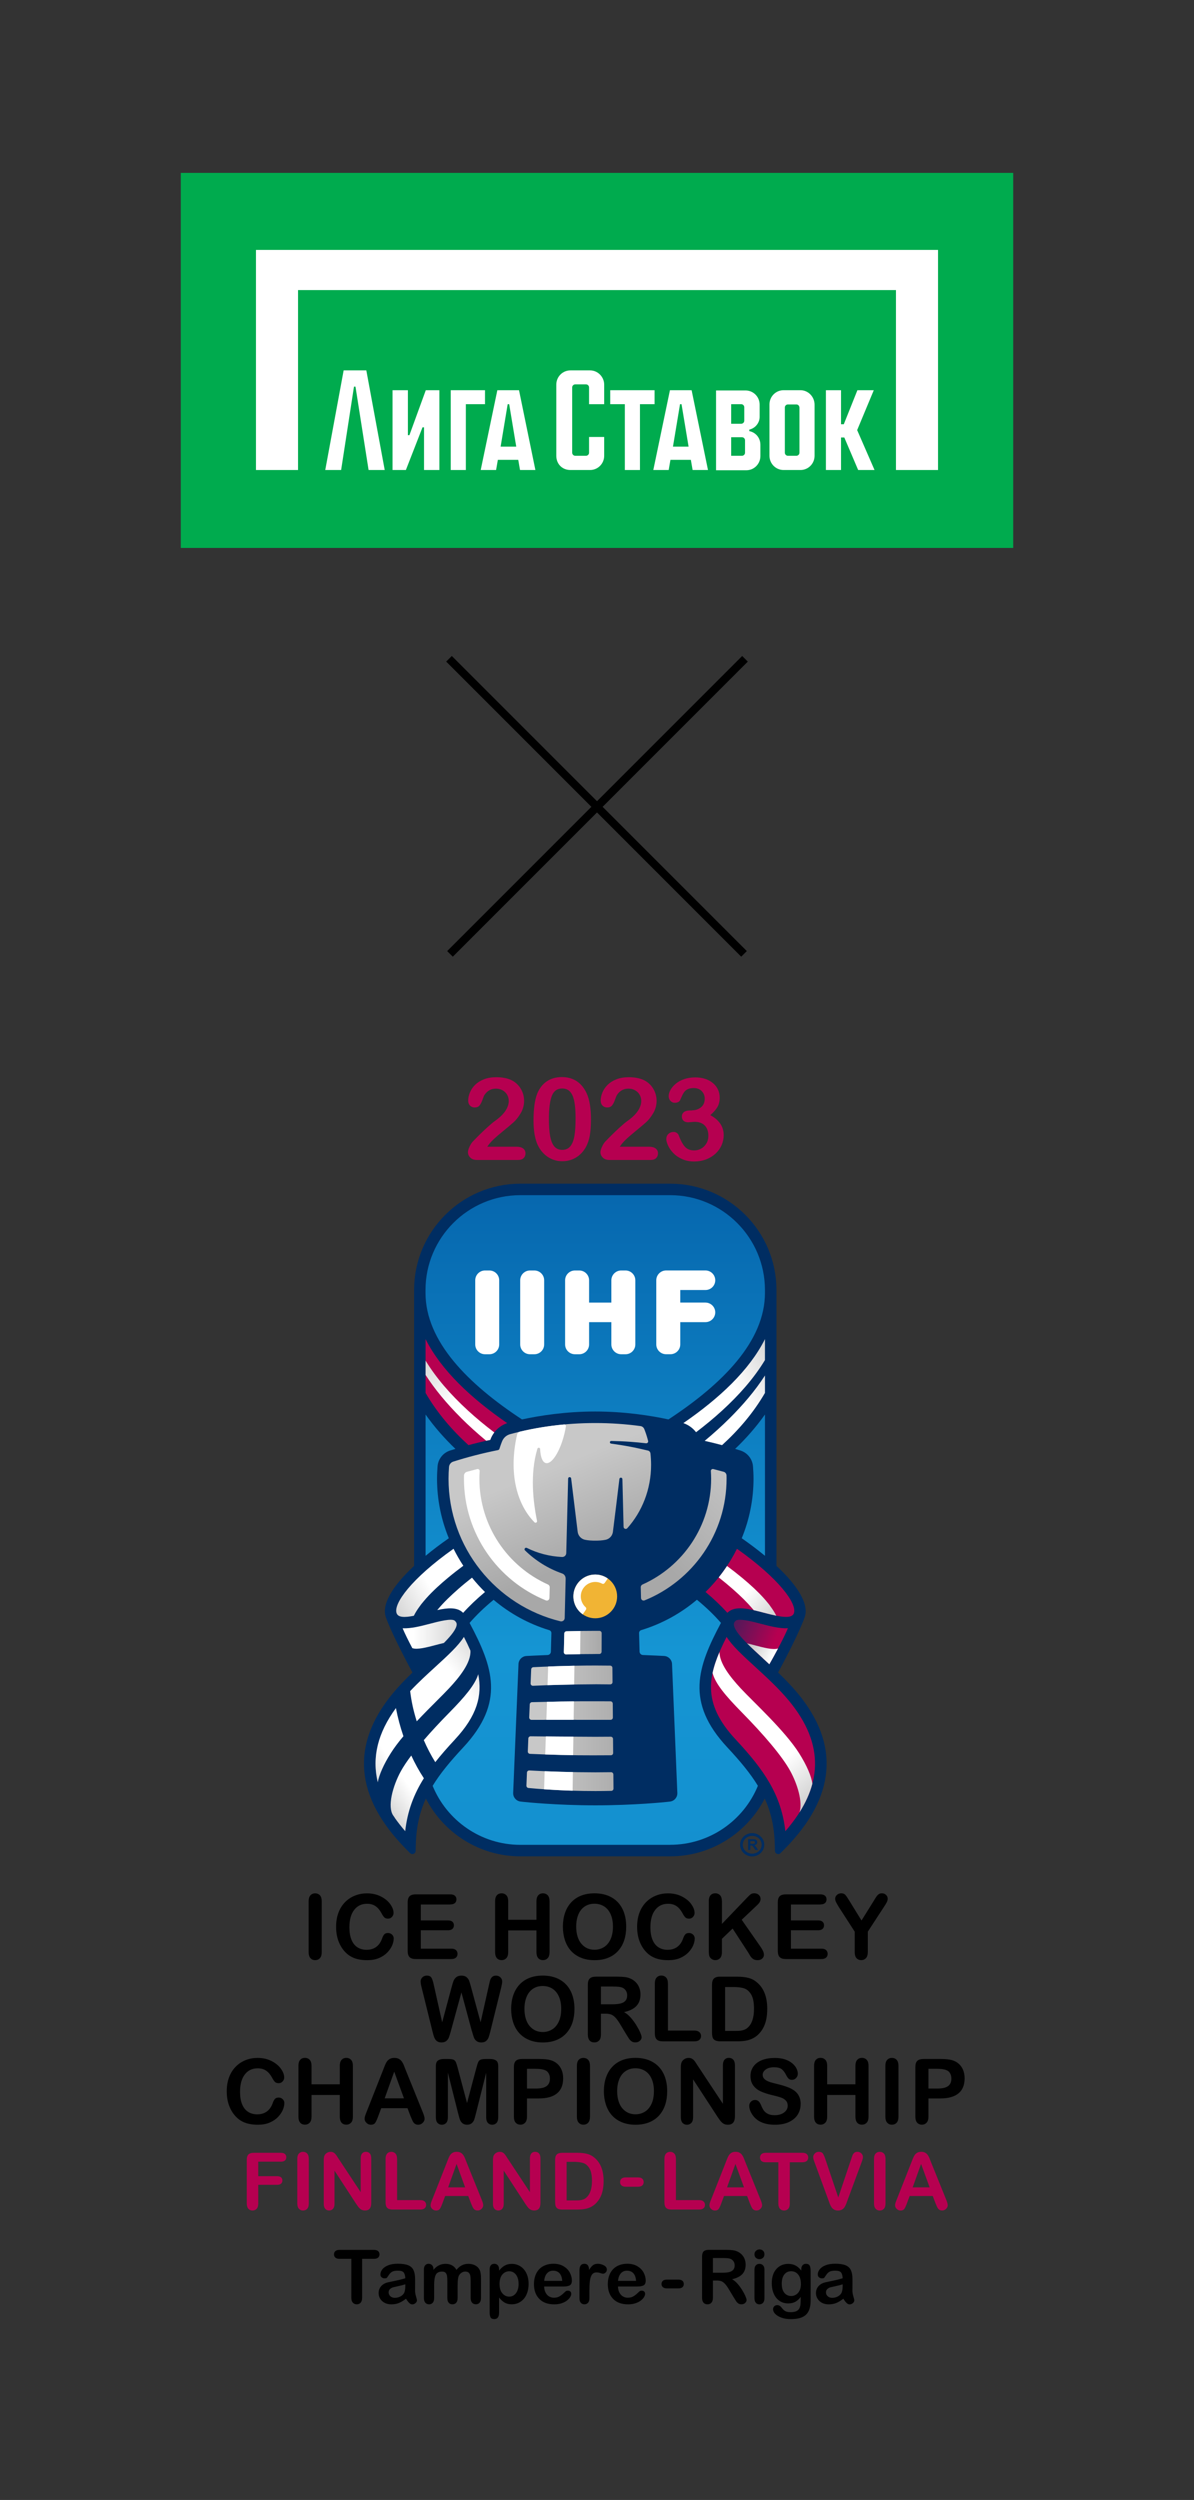 <?xml version="1.0" encoding="UTF-8"?> <svg xmlns="http://www.w3.org/2000/svg" width="601" height="1258" viewBox="0 0 601 1258" fill="none"><rect x="0" y="0" width="601" height="1258" fill="#333333" stroke="none"/> <g clip-path="url(#clip0_517_2278)"> <rect x="91" y="87" width="419" height="188.726" fill="#00AB4E"></rect> <path d="M297.012 186.38H287.12C283.188 186.38 280.018 189.577 280.018 193.541V229.349C280.018 233.57 283.061 236.511 287.12 236.511H297.012C300.944 236.511 304.115 233.314 304.115 229.349V219.886H296.505V227.815C296.505 228.71 295.744 229.349 294.983 229.349H289.53C288.642 229.349 288.008 228.582 288.008 227.815V194.948C288.008 194.053 288.769 193.414 289.53 193.414H294.983C295.871 193.414 296.505 194.181 296.505 194.948V203.389H304.115V193.541C304.115 189.705 300.944 186.38 297.012 186.38Z" fill="white"></path> <path d="M329.48 196.354H307.159V203.388H314.515V236.511H322.124V203.388H329.48V196.354Z" fill="white"></path> <path d="M206.077 218.99H205.316V196.354H197.58V236.511H204.301L212.672 215.026H213.433V236.511H221.169V196.354H214.321L206.077 218.99Z" fill="white"></path> <path d="M172.975 186.38L163.717 236.511H171.707L178.175 194.565H178.936L185.531 236.511H193.648L184.39 186.38H172.975Z" fill="white"></path> <path d="M337.217 196.354L328.846 236.511H336.583L337.47 231.395H347.743L348.631 236.511H356.368L348.124 196.354H337.217ZM338.739 224.745L342.29 203.388H343.051L346.602 224.745H338.739Z" fill="white"></path> <path d="M250.34 196.354L241.969 236.511H249.706L250.594 231.395H260.867L261.754 236.511H269.491L261.247 196.354H250.34ZM251.989 224.745L255.54 203.388H256.301L259.852 224.745H251.989Z" fill="white"></path> <path d="M244.125 196.354H226.877V236.511H234.487V203.388H244.125V196.354Z" fill="white"></path> <path d="M402.913 196.354H394.416C390.484 196.354 387.313 199.552 387.313 203.516V229.349C387.313 233.313 390.484 236.511 394.416 236.511H402.913C406.845 236.511 410.016 233.313 410.016 229.349V203.644C410.016 199.68 406.845 196.354 402.913 196.354ZM402.406 227.814C402.406 228.71 401.645 229.349 400.884 229.349H396.572C395.684 229.349 395.05 228.582 395.05 227.814V205.051C395.05 204.156 395.811 203.516 396.572 203.516H400.884C401.772 203.516 402.406 204.283 402.406 205.179V227.814Z" fill="white"></path> <path d="M128.839 125.762V236.511H150.02V145.968H450.981V236.511H472.161V125.762H128.839Z" fill="white"></path> <path d="M439.82 196.354H431.576L424.727 213.491H423.332V196.354H415.723V236.511H423.332V220.141H424.981L431.957 236.511H440.2L431.449 216.433L439.82 196.354Z" fill="white"></path> <path d="M377.167 216.944V216.177C380.084 215.537 382.367 212.852 382.367 209.783V203.644C382.367 199.68 379.196 196.482 375.265 196.482H360.426V236.638H375.645C379.577 236.638 382.747 233.441 382.747 229.477V223.85C382.747 220.269 380.338 217.584 377.167 216.944ZM368.035 203.388H373.109C373.996 203.388 374.63 204.156 374.63 204.923V211.701C374.63 212.596 373.869 213.235 373.109 213.235H368.035V203.388ZM375.011 227.814C375.011 228.71 374.25 229.349 373.489 229.349H368.035V220.013H373.489C374.377 220.013 375.011 220.781 375.011 221.548V227.814Z" fill="white"></path> <path d="M226.5 480L374.992 331.508" stroke="black" stroke-width="4"></path> <path d="M374.5 480L226.008 331.508" stroke="black" stroke-width="4"></path> <g clip-path="url(#clip1_517_2278)"> <path d="M245.257 577.04H259.99C261.459 577.04 262.581 577.341 263.355 577.942C264.13 578.543 264.512 579.364 264.512 580.394C264.512 581.319 264.211 582.094 263.598 582.741C262.985 583.377 262.06 583.701 260.823 583.701H240.042C238.631 583.701 237.532 583.308 236.734 582.533C235.948 581.747 235.543 580.833 235.543 579.781C235.543 579.099 235.797 578.208 236.306 577.086C236.815 575.965 237.37 575.086 237.971 574.45C240.469 571.848 242.736 569.627 244.748 567.777C246.76 565.927 248.206 564.701 249.073 564.123C250.611 563.036 251.907 561.937 252.924 560.838C253.954 559.74 254.728 558.606 255.272 557.45C255.815 556.293 256.081 555.16 256.081 554.05C256.081 552.847 255.792 551.772 255.226 550.812C254.647 549.864 253.873 549.123 252.878 548.592C251.895 548.06 250.808 547.805 249.64 547.805C247.177 547.805 245.234 548.892 243.823 551.055C243.638 551.332 243.314 552.107 242.875 553.368C242.435 554.628 241.938 555.6 241.383 556.27C240.828 556.953 240.018 557.288 238.943 557.288C238.006 557.288 237.22 556.976 236.595 556.351C235.971 555.727 235.659 554.883 235.659 553.807C235.659 552.512 235.948 551.159 236.538 549.736C237.116 548.326 237.995 547.042 239.151 545.897C240.308 544.752 241.776 543.827 243.557 543.122C245.338 542.416 247.42 542.058 249.813 542.058C252.693 542.058 255.145 542.509 257.18 543.411C258.498 544.012 259.655 544.845 260.649 545.897C261.644 546.949 262.419 548.175 262.974 549.551C263.529 550.939 263.806 552.373 263.806 553.853C263.806 556.189 263.228 558.306 262.072 560.225C260.915 562.133 259.736 563.637 258.533 564.712C257.33 565.799 255.307 567.488 252.473 569.812C249.64 572.125 247.697 573.929 246.645 575.201C246.194 575.71 245.731 576.323 245.257 577.04Z" fill="#B60050"></path> <path d="M297.459 563.406C297.459 566.493 297.274 569.142 296.892 571.362C296.511 573.582 295.817 575.595 294.799 577.399C293.515 579.619 291.862 581.33 289.826 582.533C287.791 583.736 285.536 584.337 283.05 584.337C280.193 584.337 277.626 583.528 275.359 581.909C273.093 580.29 271.381 578.046 270.236 575.19C269.658 573.629 269.219 571.905 268.953 570.009C268.675 568.112 268.548 566.065 268.548 563.868C268.548 561.023 268.698 558.468 268.999 556.189C269.3 553.911 269.774 551.957 270.41 550.315C271.52 547.609 273.139 545.539 275.255 544.116C277.372 542.694 279.904 541.988 282.841 541.988C284.784 541.988 286.542 542.301 288.126 542.937C289.711 543.573 291.099 544.486 292.29 545.7C293.481 546.915 294.498 548.418 295.32 550.199C296.754 553.31 297.471 557.704 297.471 563.382L297.459 563.406ZM289.722 562.839C289.722 559.393 289.514 556.571 289.098 554.385C288.682 552.188 287.988 550.534 287.005 549.413C286.022 548.291 284.669 547.736 282.934 547.736C280.448 547.736 278.725 548.985 277.753 551.494C276.782 553.992 276.296 557.855 276.296 563.07C276.296 566.609 276.504 569.512 276.921 571.767C277.337 574.022 278.031 575.733 279.014 576.89C279.997 578.046 281.315 578.624 282.992 578.624C284.669 578.624 286.08 578.023 287.063 576.82C288.045 575.618 288.728 573.895 289.121 571.651C289.514 569.408 289.711 566.47 289.711 562.839H289.722Z" fill="#B60050"></path> <path d="M311.949 577.04H326.683C328.151 577.04 329.273 577.341 330.048 577.942C330.823 578.543 331.204 579.364 331.204 580.394C331.204 581.319 330.904 582.094 330.291 582.741C329.678 583.377 328.753 583.701 327.515 583.701H306.734C305.323 583.701 304.224 583.308 303.426 582.533C302.64 581.747 302.235 580.833 302.235 579.781C302.235 579.099 302.49 578.208 302.999 577.086C303.507 575.965 304.063 575.086 304.664 574.45C307.162 571.848 309.428 569.627 311.441 567.777C313.453 565.927 314.898 564.701 315.766 564.123C317.304 563.036 318.599 561.937 319.617 560.838C320.646 559.74 321.421 558.606 321.964 557.45C322.508 556.293 322.774 555.16 322.774 554.05C322.774 552.847 322.485 551.772 321.918 550.812C321.34 549.864 320.565 549.123 319.57 548.592C318.587 548.06 317.5 547.805 316.332 547.805C313.869 547.805 311.926 548.892 310.515 551.055C310.33 551.332 310.007 552.107 309.567 553.368C309.128 554.628 308.63 555.6 308.075 556.27C307.52 556.953 306.711 557.288 305.635 557.288C304.699 557.288 303.912 556.976 303.288 556.351C302.663 555.727 302.351 554.883 302.351 553.807C302.351 552.512 302.64 551.159 303.23 549.736C303.808 548.326 304.687 547.042 305.843 545.897C307 544.752 308.469 543.827 310.25 543.122C312.03 542.416 314.112 542.058 316.506 542.058C319.385 542.058 321.837 542.509 323.872 543.411C325.191 544.012 326.347 544.845 327.342 545.897C328.336 546.949 329.111 548.175 329.666 549.551C330.221 550.939 330.499 552.373 330.499 553.853C330.499 556.189 329.921 558.306 328.764 560.225C327.608 562.133 326.428 563.637 325.225 564.712C324.023 565.799 321.999 567.488 319.166 569.812C316.332 572.125 314.39 573.929 313.337 575.201C312.886 575.71 312.424 576.323 311.949 577.04Z" fill="#B60050"></path> <path d="M348.377 558.712C350.112 558.712 351.603 558.203 352.852 557.185C354.101 556.167 354.726 554.71 354.726 552.814C354.726 551.368 354.228 550.119 353.234 549.078C352.239 548.038 350.886 547.517 349.198 547.517C348.053 547.517 347.105 547.679 346.365 548.003C345.625 548.327 345.035 548.743 344.595 549.275C344.167 549.807 343.751 550.478 343.369 551.31C342.988 552.143 342.629 552.918 342.306 553.658C342.12 554.051 341.774 554.363 341.288 554.595C340.802 554.826 340.235 554.93 339.599 554.93C338.848 554.93 338.154 554.629 337.529 554.016C336.893 553.404 336.581 552.594 336.581 551.576C336.581 550.559 336.882 549.564 337.472 548.489C338.061 547.402 338.929 546.372 340.074 545.401C341.207 544.418 342.629 543.632 344.318 543.042C346.006 542.452 347.903 542.151 349.996 542.151C351.823 542.151 353.488 542.406 354.992 542.903C356.495 543.4 357.802 544.117 358.912 545.066C360.022 546.002 360.855 547.101 361.422 548.338C361.988 549.576 362.266 550.917 362.266 552.351C362.266 554.236 361.861 555.844 361.04 557.197C360.219 558.538 359.051 559.857 357.524 561.14C358.993 561.927 360.23 562.829 361.236 563.846C362.243 564.864 363.006 565.986 363.515 567.223C364.024 568.46 364.278 569.79 364.278 571.213C364.278 572.924 363.931 574.578 363.249 576.186C362.566 577.781 361.549 579.215 360.219 580.464C358.877 581.713 357.293 582.696 355.466 583.402C353.639 584.107 351.603 584.466 349.383 584.466C347.163 584.466 345.104 584.061 343.312 583.251C341.519 582.442 340.05 581.436 338.894 580.221C337.738 579.007 336.859 577.747 336.269 576.451C335.679 575.156 335.378 574.081 335.378 573.237C335.378 572.15 335.737 571.271 336.442 570.6C337.148 569.929 338.027 569.594 339.079 569.594C339.611 569.594 340.12 569.744 340.606 570.056C341.091 570.369 341.415 570.739 341.565 571.167C342.548 573.78 343.589 575.723 344.711 576.995C345.833 578.267 347.405 578.903 349.441 578.903C350.609 578.903 351.731 578.614 352.818 578.047C353.905 577.469 354.795 576.625 355.501 575.492C356.206 574.358 356.564 573.052 356.564 571.571C356.564 569.374 355.963 567.639 354.76 566.39C353.558 565.141 351.881 564.517 349.73 564.517C349.348 564.517 348.77 564.552 347.984 564.633C347.197 564.714 346.688 564.748 346.457 564.748C345.416 564.748 344.618 564.494 344.052 563.973C343.485 563.453 343.208 562.736 343.208 561.811C343.208 560.886 343.543 560.18 344.225 559.625C344.908 559.07 345.914 558.793 347.244 558.793H348.4L348.377 558.712Z" fill="#B60050"></path> <path d="M141.385 1087.76H129.994V1095.07H139.523C140.402 1095.07 141.061 1095.27 141.501 1095.66C141.94 1096.05 142.148 1096.58 142.148 1097.24C142.148 1097.9 141.929 1098.43 141.489 1098.82C141.05 1099.2 140.391 1099.41 139.523 1099.41H129.994V1108.82C129.994 1110.01 129.728 1110.9 129.185 1111.48C128.641 1112.06 127.959 1112.35 127.115 1112.35C126.27 1112.35 125.553 1112.06 125.021 1111.47C124.478 1110.88 124.212 1110 124.212 1108.82V1086.85C124.212 1086.01 124.339 1085.33 124.582 1084.81C124.825 1084.28 125.218 1083.9 125.738 1083.67C126.27 1083.42 126.941 1083.31 127.751 1083.31H141.385C142.31 1083.31 142.993 1083.52 143.444 1083.92C143.895 1084.33 144.114 1084.87 144.114 1085.53C144.114 1086.19 143.895 1086.74 143.444 1087.16C142.993 1087.56 142.31 1087.77 141.385 1087.77V1087.76Z" fill="#B60050"></path> <path d="M149.642 1108.82V1086.31C149.642 1085.15 149.908 1084.27 150.44 1083.69C150.972 1083.11 151.666 1082.81 152.51 1082.81C153.354 1082.81 154.083 1083.1 154.626 1083.68C155.17 1084.26 155.436 1085.13 155.436 1086.31V1108.82C155.436 1110 155.17 1110.89 154.626 1111.47C154.083 1112.06 153.377 1112.35 152.51 1112.35C151.643 1112.35 150.995 1112.05 150.452 1111.46C149.908 1110.87 149.642 1109.99 149.642 1108.82Z" fill="#B60050"></path> <path d="M170.435 1086.28L181.56 1103.11V1086.12C181.56 1085.02 181.792 1084.19 182.266 1083.63C182.74 1083.08 183.376 1082.8 184.186 1082.8C184.995 1082.8 185.677 1083.08 186.152 1083.63C186.637 1084.19 186.869 1085.01 186.869 1086.12V1108.58C186.869 1111.09 185.828 1112.33 183.746 1112.33C183.226 1112.33 182.763 1112.26 182.347 1112.11C181.931 1111.96 181.537 1111.73 181.179 1111.41C180.82 1111.09 180.473 1110.7 180.161 1110.26C179.849 1109.82 179.537 1109.39 179.224 1108.93L168.377 1092.29V1109.03C168.377 1110.11 168.123 1110.95 167.614 1111.5C167.105 1112.06 166.457 1112.33 165.671 1112.33C164.885 1112.33 164.202 1112.06 163.705 1111.49C163.208 1110.92 162.965 1110.1 162.965 1109.03V1087C162.965 1086.06 163.069 1085.33 163.277 1084.8C163.52 1084.21 163.936 1083.74 164.503 1083.37C165.07 1083 165.694 1082.81 166.353 1082.81C166.874 1082.81 167.313 1082.89 167.683 1083.06C168.053 1083.24 168.377 1083.46 168.655 1083.75C168.932 1084.04 169.221 1084.41 169.51 1084.86C169.799 1085.31 170.1 1085.78 170.412 1086.28H170.435Z" fill="#B60050"></path> <path d="M199.878 1086.33V1107.11H211.604C212.541 1107.11 213.258 1107.34 213.755 1107.79C214.252 1108.24 214.507 1108.82 214.507 1109.5C214.507 1110.18 214.264 1110.77 213.767 1111.2C213.269 1111.64 212.552 1111.85 211.604 1111.85H197.634C196.374 1111.85 195.472 1111.57 194.917 1111.02C194.362 1110.46 194.084 1109.56 194.084 1108.31V1086.31C194.084 1085.15 194.35 1084.27 194.87 1083.69C195.402 1083.1 196.085 1082.81 196.94 1082.81C197.796 1082.81 198.513 1083.1 199.057 1083.68C199.6 1084.26 199.866 1085.13 199.866 1086.31L199.878 1086.33Z" fill="#B60050"></path> <path d="M237.046 1108.62L235.682 1105.04H224.071L222.706 1108.7C222.174 1110.14 221.723 1111.1 221.342 1111.59C220.96 1112.09 220.347 1112.35 219.491 1112.35C218.763 1112.35 218.127 1112.08 217.56 1111.55C217.005 1111.02 216.728 1110.41 216.728 1109.73C216.728 1109.34 216.797 1108.95 216.924 1108.53C217.051 1108.11 217.271 1107.54 217.572 1106.8L224.88 1088.25C225.089 1087.71 225.343 1087.08 225.632 1086.33C225.921 1085.57 226.233 1084.96 226.569 1084.46C226.904 1083.97 227.332 1083.57 227.876 1083.26C228.419 1082.96 229.078 1082.8 229.876 1082.8C230.674 1082.8 231.357 1082.95 231.888 1083.26C232.432 1083.56 232.86 1083.96 233.195 1084.44C233.531 1084.93 233.808 1085.44 234.028 1085.99C234.259 1086.55 234.548 1087.27 234.895 1088.2L242.354 1106.63C242.944 1108.03 243.233 1109.05 243.233 1109.69C243.233 1110.32 242.956 1110.96 242.401 1111.5C241.845 1112.06 241.186 1112.33 240.4 1112.33C239.949 1112.33 239.556 1112.25 239.232 1112.09C238.908 1111.93 238.631 1111.71 238.411 1111.43C238.191 1111.15 237.948 1110.73 237.694 1110.15C237.439 1109.57 237.22 1109.06 237.046 1108.62ZM225.586 1100.69H234.12L229.818 1088.9L225.586 1100.69Z" fill="#B60050"></path> <path d="M255.607 1086.28L266.732 1103.11V1086.12C266.732 1085.02 266.963 1084.19 267.437 1083.63C267.911 1083.08 268.547 1082.8 269.357 1082.8C270.166 1082.8 270.849 1083.08 271.323 1083.63C271.809 1084.19 272.04 1085.01 272.04 1086.12V1108.58C272.04 1111.09 270.999 1112.33 268.918 1112.33C268.397 1112.33 267.935 1112.26 267.518 1112.11C267.102 1111.96 266.709 1111.73 266.35 1111.41C265.992 1111.09 265.645 1110.7 265.333 1110.26C265.02 1109.82 264.708 1109.39 264.396 1108.93L253.548 1092.29V1109.03C253.548 1110.11 253.294 1110.95 252.785 1111.5C252.276 1112.06 251.629 1112.33 250.842 1112.33C250.056 1112.33 249.374 1112.06 248.876 1111.49C248.379 1110.92 248.136 1110.1 248.136 1109.03V1087C248.136 1086.06 248.24 1085.33 248.448 1084.8C248.691 1084.21 249.108 1083.74 249.674 1083.37C250.241 1083 250.865 1082.81 251.525 1082.81C252.045 1082.81 252.484 1082.89 252.855 1083.06C253.225 1083.24 253.548 1083.46 253.826 1083.75C254.103 1084.04 254.393 1084.41 254.682 1084.86C254.971 1085.31 255.271 1085.78 255.584 1086.28H255.607Z" fill="#B60050"></path> <path d="M282.969 1083.3H290.509C292.475 1083.3 294.152 1083.48 295.551 1083.84C296.95 1084.2 298.222 1084.88 299.367 1085.89C302.339 1088.43 303.831 1092.31 303.831 1097.5C303.831 1099.21 303.681 1100.78 303.38 1102.19C303.079 1103.6 302.617 1104.89 301.992 1106.02C301.368 1107.15 300.57 1108.17 299.598 1109.07C298.835 1109.77 297.991 1110.31 297.089 1110.73C296.175 1111.14 295.204 1111.43 294.152 1111.61C293.111 1111.78 291.931 1111.86 290.613 1111.86H283.073C282.02 1111.86 281.234 1111.7 280.702 1111.39C280.17 1111.06 279.823 1110.62 279.661 1110.05C279.499 1109.47 279.418 1108.72 279.418 1107.79V1086.85C279.418 1085.6 279.696 1084.7 280.251 1084.14C280.806 1083.59 281.708 1083.31 282.957 1083.31L282.969 1083.3ZM285.212 1087.88V1107.26H289.595C290.555 1107.26 291.307 1107.24 291.85 1107.18C292.394 1107.13 292.96 1106.99 293.55 1106.78C294.128 1106.58 294.637 1106.29 295.065 1105.91C296.996 1104.26 297.968 1101.45 297.968 1097.45C297.968 1094.63 297.54 1092.53 296.696 1091.13C295.852 1089.73 294.799 1088.84 293.55 1088.44C292.301 1088.06 290.798 1087.86 289.028 1087.86H285.212V1087.88Z" fill="#B60050"></path> <path d="M321.12 1100.37H314.967C314.031 1100.37 313.325 1100.15 312.839 1099.72C312.354 1099.28 312.111 1098.72 312.111 1098.03C312.111 1097.34 312.354 1096.76 312.828 1096.33C313.302 1095.89 314.019 1095.68 314.979 1095.68H321.131C322.091 1095.68 322.808 1095.9 323.282 1096.33C323.756 1096.77 323.999 1097.34 323.999 1098.03C323.999 1098.72 323.768 1099.28 323.294 1099.72C322.831 1100.16 322.102 1100.37 321.131 1100.37H321.12Z" fill="#B60050"></path> <path d="M340.236 1086.33V1107.11H351.962C352.899 1107.11 353.616 1107.34 354.113 1107.79C354.61 1108.24 354.865 1108.82 354.865 1109.5C354.865 1110.18 354.622 1110.77 354.125 1111.2C353.627 1111.64 352.91 1111.85 351.962 1111.85H337.992C336.732 1111.85 335.83 1111.57 335.275 1111.02C334.719 1110.46 334.442 1109.56 334.442 1108.31V1086.31C334.442 1085.15 334.708 1084.27 335.228 1083.69C335.76 1083.1 336.443 1082.81 337.298 1082.81C338.154 1082.81 338.871 1083.1 339.415 1083.68C339.958 1084.26 340.224 1085.13 340.224 1086.31L340.236 1086.33Z" fill="#B60050"></path> <path d="M377.415 1108.62L376.051 1105.04H364.44L363.075 1108.7C362.544 1110.14 362.093 1111.1 361.711 1111.59C361.329 1112.09 360.716 1112.35 359.861 1112.35C359.132 1112.35 358.496 1112.08 357.929 1111.55C357.374 1111.02 357.097 1110.41 357.097 1109.73C357.097 1109.34 357.166 1108.95 357.293 1108.53C357.42 1108.11 357.64 1107.54 357.941 1106.8L365.25 1088.25C365.458 1087.71 365.712 1087.08 366.001 1086.33C366.29 1085.57 366.603 1084.96 366.938 1084.46C367.273 1083.97 367.701 1083.57 368.245 1083.26C368.788 1082.96 369.447 1082.8 370.245 1082.8C371.043 1082.8 371.726 1082.95 372.258 1083.26C372.801 1083.56 373.229 1083.96 373.564 1084.44C373.9 1084.93 374.177 1085.44 374.397 1085.99C374.628 1086.55 374.917 1087.27 375.264 1088.2L382.723 1106.63C383.313 1108.03 383.602 1109.05 383.602 1109.69C383.602 1110.32 383.325 1110.96 382.77 1111.5C382.215 1112.06 381.555 1112.33 380.769 1112.33C380.318 1112.33 379.925 1112.25 379.601 1112.09C379.277 1111.93 379 1111.71 378.78 1111.43C378.56 1111.15 378.317 1110.73 378.063 1110.15C377.809 1109.57 377.589 1109.06 377.415 1108.62ZM365.955 1100.69H374.49L370.188 1088.9L365.955 1100.69Z" fill="#B60050"></path> <path d="M403.863 1088.07H397.549V1108.82C397.549 1110.01 397.283 1110.9 396.751 1111.48C396.219 1112.06 395.525 1112.35 394.681 1112.35C393.837 1112.35 393.131 1112.06 392.588 1111.47C392.044 1110.88 391.778 1110 391.778 1108.82V1088.07H385.464C384.481 1088.07 383.741 1087.85 383.267 1087.43C382.781 1086.99 382.55 1086.42 382.55 1085.7C382.55 1084.99 382.804 1084.37 383.302 1083.94C383.799 1083.52 384.527 1083.3 385.476 1083.3H403.863C404.869 1083.3 405.609 1083.52 406.095 1083.96C406.581 1084.4 406.824 1084.97 406.824 1085.69C406.824 1086.41 406.581 1086.97 406.083 1087.41C405.586 1087.85 404.846 1088.06 403.863 1088.06V1088.07Z" fill="#B60050"></path> <path d="M415.485 1086.62L421.95 1105.77L428.437 1086.48C428.773 1085.46 429.027 1084.75 429.201 1084.36C429.374 1083.97 429.652 1083.61 430.033 1083.28C430.415 1082.96 430.958 1082.81 431.629 1082.81C432.127 1082.81 432.578 1082.94 433.005 1083.18C433.422 1083.42 433.757 1083.76 434 1084.16C434.243 1084.57 434.358 1084.98 434.358 1085.4C434.358 1085.69 434.324 1085.99 434.243 1086.33C434.162 1086.66 434.069 1086.99 433.954 1087.3C433.838 1087.62 433.722 1087.95 433.607 1088.28L426.691 1106.95C426.448 1107.66 426.194 1108.33 425.951 1108.98C425.708 1109.63 425.419 1110.18 425.095 1110.68C424.772 1111.17 424.344 1111.57 423.8 1111.88C423.257 1112.2 422.597 1112.35 421.823 1112.35C421.048 1112.35 420.389 1112.2 419.845 1111.88C419.302 1111.58 418.874 1111.18 418.538 1110.68C418.203 1110.18 417.914 1109.62 417.671 1108.98C417.428 1108.34 417.174 1107.67 416.931 1106.96L410.131 1088.45C410.015 1088.12 409.888 1087.78 409.772 1087.46C409.645 1087.14 409.541 1086.79 409.46 1086.41C409.379 1086.03 409.333 1085.71 409.333 1085.45C409.333 1084.79 409.599 1084.19 410.131 1083.63C410.663 1083.09 411.334 1082.81 412.132 1082.81C413.115 1082.81 413.82 1083.11 414.225 1083.71C414.63 1084.31 415.057 1085.29 415.485 1086.6V1086.62Z" fill="#B60050"></path> <path d="M439.933 1108.82V1086.31C439.933 1085.15 440.199 1084.27 440.731 1083.69C441.263 1083.1 441.956 1082.81 442.801 1082.81C443.645 1082.81 444.373 1083.1 444.917 1083.68C445.46 1084.26 445.726 1085.13 445.726 1086.31V1108.82C445.726 1110 445.46 1110.89 444.917 1111.47C444.373 1112.06 443.668 1112.35 442.801 1112.35C441.933 1112.35 441.286 1112.05 440.742 1111.46C440.199 1110.87 439.933 1109.99 439.933 1108.82Z" fill="#B60050"></path> <path d="M470.855 1108.62L469.491 1105.04H457.88L456.515 1108.7C455.983 1110.14 455.532 1111.1 455.151 1111.59C454.769 1112.09 454.156 1112.35 453.301 1112.35C452.572 1112.35 451.936 1112.08 451.369 1111.55C450.814 1111.02 450.537 1110.41 450.537 1109.73C450.537 1109.34 450.606 1108.95 450.733 1108.53C450.86 1108.11 451.08 1107.54 451.381 1106.8L458.69 1088.25C458.898 1087.71 459.152 1087.08 459.441 1086.33C459.73 1085.57 460.043 1084.96 460.378 1084.46C460.713 1083.97 461.141 1083.57 461.685 1083.26C462.228 1082.96 462.887 1082.8 463.685 1082.8C464.483 1082.8 465.166 1082.95 465.698 1083.26C466.241 1083.56 466.669 1083.96 467.004 1084.44C467.34 1084.93 467.617 1085.44 467.837 1085.99C468.068 1086.55 468.357 1087.27 468.704 1088.2L476.163 1106.63C476.753 1108.03 477.042 1109.05 477.042 1109.69C477.042 1110.32 476.765 1110.96 476.21 1111.5C475.655 1112.06 474.995 1112.33 474.209 1112.33C473.758 1112.33 473.365 1112.25 473.041 1112.09C472.717 1111.93 472.44 1111.71 472.22 1111.43C472 1111.15 471.757 1110.73 471.503 1110.15C471.249 1109.57 471.029 1109.06 470.855 1108.62ZM459.395 1100.69H467.93L463.628 1088.9L459.395 1100.69Z" fill="#B60050"></path> <path d="M155.355 982.35V956.723C155.355 955.393 155.656 954.399 156.269 953.728C156.87 953.057 157.656 952.733 158.616 952.733C159.576 952.733 160.409 953.057 161.022 953.716C161.634 954.376 161.947 955.382 161.947 956.723V982.35C161.947 983.691 161.634 984.698 161.022 985.368C160.409 986.039 159.599 986.363 158.616 986.363C157.633 986.363 156.893 986.027 156.28 985.357C155.667 984.686 155.355 983.68 155.355 982.35Z" fill="black"></path> <path d="M198.167 975.54C198.167 976.58 197.912 977.691 197.404 978.905C196.895 980.108 196.085 981.299 194.998 982.455C193.9 983.612 192.5 984.56 190.8 985.288C189.1 986.017 187.111 986.375 184.856 986.375C183.145 986.375 181.583 986.214 180.173 985.89C178.762 985.566 177.49 985.057 176.345 984.375C175.2 983.693 174.148 982.779 173.188 981.657C172.332 980.64 171.592 979.495 170.99 978.234C170.389 976.974 169.926 975.621 169.626 974.187C169.325 972.753 169.175 971.226 169.175 969.619C169.175 967.005 169.556 964.657 170.32 962.587C171.083 960.517 172.17 958.748 173.592 957.268C175.015 955.799 176.68 954.677 178.588 953.903C180.496 953.128 182.532 952.746 184.694 952.746C187.331 952.746 189.667 953.267 191.725 954.319C193.784 955.371 195.357 956.666 196.455 958.216C197.554 959.766 198.097 961.223 198.097 962.599C198.097 963.351 197.831 964.021 197.299 964.6C196.768 965.178 196.12 965.467 195.368 965.467C194.524 965.467 193.888 965.27 193.472 964.866C193.055 964.461 192.581 963.779 192.061 962.807C191.205 961.2 190.187 959.985 189.031 959.187C187.874 958.39 186.44 957.985 184.741 957.985C182.034 957.985 179.872 959.014 178.276 961.073C176.669 963.131 175.871 966.057 175.871 969.838C175.871 972.371 176.229 974.476 176.935 976.153C177.64 977.829 178.646 979.09 179.953 979.911C181.26 980.744 182.775 981.148 184.521 981.148C186.417 981.148 188.013 980.674 189.32 979.737C190.627 978.801 191.621 977.413 192.281 975.597C192.558 974.742 192.905 974.036 193.321 973.504C193.738 972.961 194.397 972.695 195.322 972.695C196.108 972.695 196.779 972.972 197.346 973.516C197.912 974.059 198.19 974.742 198.19 975.563L198.167 975.54Z" fill="black"></path> <path d="M226.661 958.366H211.813V966.357H225.482C226.488 966.357 227.24 966.589 227.737 967.04C228.234 967.491 228.477 968.092 228.477 968.821C228.477 969.549 228.234 970.162 227.749 970.625C227.263 971.087 226.511 971.319 225.482 971.319H211.813V980.57H227.17C228.211 980.57 228.986 980.813 229.506 981.287C230.027 981.773 230.293 982.409 230.293 983.207C230.293 984.005 230.027 984.606 229.506 985.08C228.986 985.554 228.2 985.797 227.17 985.797H209.257C207.823 985.797 206.794 985.485 206.158 984.837C205.533 984.201 205.209 983.172 205.209 981.75V957.291C205.209 956.343 205.348 955.568 205.637 954.966C205.915 954.365 206.354 953.926 206.956 953.66C207.557 953.382 208.32 953.255 209.257 953.255H226.65C227.702 953.255 228.477 953.486 228.986 953.949C229.495 954.411 229.749 955.024 229.749 955.776C229.749 956.528 229.495 957.164 228.986 957.626C228.477 958.089 227.691 958.32 226.65 958.32L226.661 958.366Z" fill="black"></path> <path d="M255.804 956.711V966.032H270.028V956.711C270.028 955.381 270.329 954.387 270.93 953.716C271.531 953.045 272.318 952.722 273.289 952.722C274.26 952.722 275.082 953.045 275.694 953.705C276.307 954.364 276.62 955.37 276.62 956.711V982.338C276.62 983.68 276.307 984.686 275.683 985.357C275.058 986.027 274.26 986.351 273.289 986.351C272.318 986.351 271.508 986.016 270.918 985.345C270.329 984.674 270.028 983.668 270.028 982.338V971.398H255.804V982.338C255.804 983.68 255.491 984.686 254.867 985.357C254.242 986.027 253.444 986.351 252.473 986.351C251.502 986.351 250.692 986.016 250.102 985.345C249.513 984.674 249.212 983.668 249.212 982.338V956.711C249.212 955.381 249.501 954.387 250.091 953.716C250.681 953.045 251.467 952.722 252.473 952.722C253.479 952.722 254.266 953.045 254.878 953.705C255.491 954.364 255.804 955.37 255.804 956.711Z" fill="black"></path> <path d="M299.159 952.722C302.536 952.722 305.427 953.404 307.844 954.78C310.261 956.145 312.088 958.099 313.337 960.62C314.575 963.141 315.199 966.102 315.199 969.513C315.199 972.034 314.864 974.312 314.182 976.371C313.499 978.429 312.482 980.21 311.117 981.714C309.752 983.217 308.087 984.374 306.098 985.171C304.12 985.969 301.842 986.374 299.287 986.374C296.731 986.374 294.464 985.969 292.452 985.148C290.44 984.327 288.763 983.171 287.41 981.679C286.057 980.187 285.051 978.383 284.357 976.29C283.675 974.185 283.328 971.919 283.328 969.479C283.328 967.038 283.686 964.679 284.403 962.598C285.12 960.516 286.161 958.735 287.526 957.266C288.89 955.798 290.544 954.676 292.498 953.901C294.453 953.126 296.673 952.733 299.159 952.733V952.722ZM308.527 969.455C308.527 967.073 308.145 965.015 307.37 963.268C306.595 961.522 305.497 960.204 304.074 959.302C302.652 958.411 301.01 957.96 299.159 957.96C297.841 957.96 296.627 958.203 295.505 958.7C294.383 959.198 293.423 959.915 292.625 960.863C291.816 961.811 291.18 963.014 290.717 964.494C290.255 965.963 290.023 967.617 290.023 969.455C290.023 971.294 290.255 972.971 290.717 974.474C291.18 975.966 291.839 977.204 292.695 978.187C293.551 979.17 294.522 979.91 295.621 980.395C296.719 980.881 297.933 981.124 299.252 981.124C300.94 981.124 302.49 980.708 303.901 979.863C305.312 979.019 306.433 977.724 307.278 975.955C308.11 974.197 308.527 972.023 308.527 969.455Z" fill="black"></path> <path d="M349.684 975.54C349.684 976.58 349.429 977.691 348.921 978.905C348.412 980.108 347.602 981.299 346.515 982.455C345.417 983.612 344.017 984.56 342.317 985.288C340.617 986.017 338.628 986.375 336.373 986.375C334.662 986.375 333.101 986.214 331.69 985.89C330.29 985.566 329.007 985.057 327.862 984.375C326.717 983.693 325.665 982.779 324.705 981.657C323.849 980.64 323.109 979.495 322.508 978.234C321.906 976.974 321.444 975.621 321.143 974.187C320.842 972.753 320.692 971.226 320.692 969.619C320.692 967.005 321.074 964.657 321.837 962.587C322.6 960.517 323.687 958.748 325.109 957.268C326.532 955.799 328.197 954.677 330.105 953.903C332.013 953.128 334.049 952.746 336.211 952.746C338.848 952.746 341.184 953.267 343.243 954.319C345.301 955.371 346.874 956.666 347.972 958.216C349.071 959.766 349.615 961.223 349.615 962.599C349.615 963.351 349.349 964.021 348.817 964.6C348.285 965.178 347.637 965.467 346.885 965.467C346.041 965.467 345.405 965.27 344.989 964.866C344.572 964.461 344.098 963.779 343.578 962.807C342.722 961.2 341.704 959.985 340.548 959.187C339.392 958.39 337.958 957.985 336.258 957.985C333.552 957.985 331.389 959.014 329.793 961.073C328.186 963.131 327.388 966.057 327.388 969.838C327.388 972.371 327.746 974.476 328.452 976.153C329.157 977.829 330.163 979.09 331.47 979.911C332.777 980.744 334.292 981.148 336.038 981.148C337.934 981.148 339.53 980.674 340.837 979.737C342.144 978.801 343.138 977.413 343.798 975.597C344.075 974.742 344.422 974.036 344.838 973.504C345.255 972.961 345.914 972.695 346.839 972.695C347.625 972.695 348.296 972.972 348.863 973.516C349.43 974.059 349.707 974.742 349.707 975.563L349.684 975.54Z" fill="black"></path> <path d="M363.388 956.713V968.116L376.328 954.62C376.953 953.972 377.473 953.487 377.913 953.174C378.352 952.862 378.93 952.712 379.659 952.712C380.607 952.712 381.37 952.989 381.96 953.545C382.539 954.1 382.839 954.77 382.839 955.58C382.839 956.54 382.342 957.5 381.347 958.448L373.333 966.034L382.562 979.264C383.209 980.177 383.707 980.987 384.03 981.669C384.354 982.352 384.516 983.022 384.516 983.681C384.516 984.41 384.227 985.035 383.66 985.566C383.094 986.098 382.319 986.364 381.336 986.364C380.422 986.364 379.671 986.168 379.092 985.775C378.514 985.381 378.028 984.861 377.624 984.213C377.219 983.566 376.872 982.976 376.56 982.433L368.765 970.452L363.376 975.621V982.34C363.376 983.705 363.064 984.711 362.44 985.37C361.815 986.029 361.017 986.353 360.046 986.353C359.479 986.353 358.947 986.203 358.427 985.913C357.906 985.613 357.513 985.22 357.224 984.711C357.016 984.294 356.889 983.82 356.842 983.265C356.796 982.722 356.773 981.924 356.773 980.894V956.702C356.773 955.372 357.062 954.377 357.652 953.706C358.23 953.036 359.028 952.712 360.034 952.712C361.04 952.712 361.827 953.036 362.44 953.695C363.052 954.354 363.365 955.36 363.365 956.702L363.388 956.713Z" fill="black"></path> <path d="M412.965 958.366H398.116V966.357H411.785C412.791 966.357 413.543 966.589 414.04 967.04C414.537 967.491 414.78 968.092 414.78 968.821C414.78 969.549 414.537 970.162 414.052 970.625C413.566 971.087 412.803 971.319 411.785 971.319H398.116V980.57H413.474C414.503 980.57 415.289 980.813 415.81 981.287C416.33 981.773 416.596 982.409 416.596 983.207C416.596 984.005 416.33 984.606 415.81 985.08C415.289 985.554 414.503 985.797 413.474 985.797H395.56C394.126 985.797 393.097 985.485 392.461 984.837C391.837 984.201 391.513 983.172 391.513 981.75V957.291C391.513 956.343 391.651 955.568 391.929 954.966C392.207 954.365 392.646 953.926 393.247 953.66C393.849 953.382 394.612 953.255 395.549 953.255H412.942C413.994 953.255 414.769 953.486 415.278 953.949C415.786 954.411 416.041 955.024 416.041 955.776C416.041 956.528 415.786 957.164 415.278 957.626C414.769 958.089 413.982 958.32 412.942 958.32L412.965 958.366Z" fill="black"></path> <path d="M430.23 982.35V972.034L422.285 959.718C421.591 958.608 421.094 957.741 420.805 957.116C420.516 956.492 420.377 955.96 420.377 955.497C420.377 954.745 420.666 954.086 421.256 953.543C421.834 952.999 422.563 952.722 423.418 952.722C424.32 952.722 425.003 952.976 425.465 953.485C425.928 953.994 426.633 955.011 427.558 956.538L433.641 966.414L439.794 956.538C440.164 955.937 440.476 955.416 440.73 955.011C440.985 954.595 441.262 954.213 441.563 953.843C441.864 953.485 442.199 953.207 442.569 953.011C442.939 952.814 443.39 952.722 443.922 952.722C444.755 952.722 445.437 952.988 445.992 953.531C446.547 954.075 446.825 954.699 446.825 955.405C446.825 955.983 446.686 956.561 446.397 957.139C446.119 957.718 445.634 958.515 444.951 959.533L436.81 972.023V982.338C436.81 983.68 436.498 984.686 435.873 985.357C435.249 986.027 434.462 986.351 433.503 986.351C432.543 986.351 431.733 986.027 431.132 985.368C430.531 984.709 430.218 983.703 430.218 982.338L430.23 982.35Z" fill="black"></path> <path d="M237.52 1022.09L232.259 1002.58L226.927 1022.09C226.511 1023.57 226.187 1024.63 225.944 1025.27C225.702 1025.91 225.274 1026.49 224.672 1027C224.071 1027.51 223.262 1027.77 222.255 1027.77C221.446 1027.77 220.775 1027.61 220.243 1027.31C219.723 1027.01 219.295 1026.59 218.971 1026.03C218.647 1025.48 218.381 1024.82 218.173 1024.05C217.965 1023.29 217.78 1022.58 217.618 1021.94L212.206 1000.03C211.882 998.762 211.72 997.79 211.72 997.131C211.72 996.287 212.009 995.581 212.611 995.003C213.2 994.425 213.929 994.136 214.808 994.136C216.011 994.136 216.809 994.517 217.225 995.292C217.641 996.067 218 997.177 218.312 998.646L222.568 1017.65L227.344 999.872C227.702 998.507 228.014 997.478 228.304 996.761C228.593 996.044 229.044 995.443 229.68 994.922C230.316 994.402 231.183 994.147 232.282 994.147C233.38 994.147 234.259 994.413 234.872 994.957C235.485 995.5 235.913 996.09 236.144 996.726C236.376 997.362 236.699 998.415 237.093 999.872L241.915 1017.65L246.171 998.646C246.379 997.651 246.575 996.876 246.76 996.321C246.945 995.755 247.258 995.257 247.72 994.818C248.171 994.379 248.83 994.147 249.686 994.147C250.542 994.147 251.271 994.436 251.872 995.003C252.473 995.57 252.774 996.287 252.774 997.143C252.774 997.744 252.612 998.715 252.288 1000.05L246.876 1021.95C246.506 1023.43 246.205 1024.52 245.951 1025.2C245.708 1025.88 245.292 1026.49 244.714 1027C244.124 1027.52 243.303 1027.78 242.239 1027.78C241.233 1027.78 240.423 1027.52 239.822 1027.03C239.209 1026.53 238.793 1025.96 238.561 1025.33C238.318 1024.7 237.995 1023.63 237.567 1022.1L237.52 1022.09Z" fill="black"></path> <path d="M273.115 994.123C276.492 994.123 279.383 994.805 281.8 996.182C284.217 997.546 286.044 999.501 287.293 1002.02C288.531 1004.54 289.155 1007.5 289.155 1010.91C289.155 1013.44 288.82 1015.71 288.138 1017.77C287.455 1019.83 286.438 1021.61 285.073 1023.12C283.708 1024.62 282.043 1025.77 280.054 1026.57C278.077 1027.37 275.798 1027.78 273.243 1027.78C270.687 1027.78 268.42 1027.37 266.408 1026.55C264.396 1025.73 262.719 1024.57 261.366 1023.08C260.013 1021.59 259.007 1019.78 258.313 1017.69C257.631 1015.59 257.284 1013.32 257.284 1010.88C257.284 1008.44 257.642 1006.08 258.359 1004C259.076 1001.92 260.117 1000.14 261.482 998.668C262.846 997.199 264.5 996.077 266.454 995.303C268.409 994.528 270.629 994.135 273.115 994.135V994.123ZM282.483 1010.86C282.483 1008.47 282.101 1006.42 281.326 1004.67C280.551 1002.92 279.453 1001.61 278.03 1000.7C276.608 999.813 274.966 999.362 273.115 999.362C271.797 999.362 270.583 999.605 269.461 1000.1C268.339 1000.6 267.379 1001.32 266.581 1002.26C265.772 1003.21 265.136 1004.42 264.673 1005.9C264.211 1007.36 263.979 1009.02 263.979 1010.86C263.979 1012.7 264.211 1014.37 264.673 1015.88C265.136 1017.37 265.795 1018.6 266.651 1019.59C267.507 1020.57 268.478 1021.31 269.577 1021.8C270.675 1022.28 271.89 1022.53 273.208 1022.53C274.896 1022.53 276.446 1022.11 277.857 1021.26C279.268 1020.42 280.389 1019.13 281.234 1017.36C282.066 1015.6 282.483 1013.42 282.483 1010.86Z" fill="black"></path> <path d="M304.791 1013.3H302.478V1023.75C302.478 1025.13 302.177 1026.15 301.564 1026.79C300.963 1027.44 300.165 1027.76 299.194 1027.76C298.141 1027.76 297.332 1027.43 296.754 1026.75C296.175 1026.06 295.886 1025.07 295.886 1023.75V998.715C295.886 997.292 296.198 996.263 296.846 995.627C297.482 994.991 298.511 994.667 299.934 994.667H310.654C312.134 994.667 313.395 994.725 314.447 994.852C315.5 994.979 316.448 995.234 317.292 995.615C318.31 996.043 319.212 996.656 319.998 997.454C320.784 998.252 321.374 999.177 321.779 1000.24C322.184 1001.29 322.392 1002.42 322.392 1003.61C322.392 1006.03 321.71 1007.97 320.333 1009.42C318.969 1010.87 316.887 1011.9 314.112 1012.51C315.28 1013.14 316.402 1014.05 317.465 1015.26C318.529 1016.48 319.478 1017.77 320.322 1019.14C321.155 1020.5 321.814 1021.74 322.276 1022.84C322.739 1023.94 322.97 1024.7 322.97 1025.12C322.97 1025.53 322.831 1025.97 322.554 1026.39C322.276 1026.8 321.906 1027.14 321.432 1027.38C320.958 1027.63 320.414 1027.75 319.79 1027.75C319.05 1027.75 318.425 1027.58 317.928 1027.23C317.431 1026.89 316.991 1026.45 316.633 1025.91C316.274 1025.38 315.777 1024.6 315.153 1023.57L312.516 1019.17C311.568 1017.56 310.723 1016.33 309.972 1015.48C309.22 1014.64 308.468 1014.06 307.694 1013.75C306.919 1013.44 305.959 1013.29 304.791 1013.29V1013.3ZM308.561 999.628H302.478V1008.57H308.376C309.96 1008.57 311.29 1008.43 312.366 1008.16C313.441 1007.89 314.274 1007.42 314.84 1006.76C315.407 1006.1 315.696 1005.2 315.696 1004.05C315.696 1003.14 315.465 1002.35 315.014 1001.66C314.551 1000.98 313.915 1000.46 313.106 1000.13C312.331 999.802 310.816 999.64 308.561 999.64V999.628Z" fill="black"></path> <path d="M336.211 998.113V1021.8H349.568C350.632 1021.8 351.453 1022.05 352.02 1022.57C352.586 1023.09 352.876 1023.74 352.876 1024.53C352.876 1025.31 352.598 1025.97 352.031 1026.47C351.465 1026.97 350.644 1027.21 349.568 1027.21H333.655C332.221 1027.21 331.192 1026.9 330.556 1026.25C329.932 1025.61 329.608 1024.58 329.608 1023.16V998.101C329.608 996.771 329.909 995.777 330.51 995.106C331.111 994.435 331.898 994.111 332.869 994.111C333.841 994.111 334.662 994.435 335.274 995.094C335.887 995.753 336.2 996.76 336.2 998.101L336.211 998.113Z" fill="black"></path> <path d="M362.428 994.678H371.02C373.252 994.678 375.172 994.887 376.768 995.303C378.364 995.719 379.821 996.494 381.116 997.627C384.505 1000.53 386.193 1004.94 386.193 1010.86C386.193 1012.81 386.02 1014.59 385.684 1016.2C385.349 1017.81 384.817 1019.26 384.111 1020.56C383.406 1021.85 382.492 1023.01 381.382 1024.03C380.515 1024.82 379.555 1025.44 378.526 1025.91C377.485 1026.39 376.375 1026.72 375.184 1026.91C373.993 1027.11 372.651 1027.2 371.159 1027.2H362.567C361.364 1027.2 360.462 1027.01 359.861 1026.65C359.259 1026.3 358.855 1025.79 358.67 1025.13C358.485 1024.47 358.392 1023.61 358.392 1022.56V998.703C358.392 997.28 358.716 996.251 359.352 995.615C359.988 994.979 361.017 994.655 362.44 994.655L362.428 994.678ZM364.984 999.894V1021.97H369.98C371.078 1021.97 371.934 1021.94 372.559 1021.88C373.183 1021.82 373.819 1021.67 374.49 1021.44C375.161 1021.21 375.739 1020.87 376.224 1020.44C378.433 1018.58 379.532 1015.37 379.532 1010.81C379.532 1007.6 379.046 1005.2 378.075 1003.59C377.103 1002 375.912 1000.98 374.49 1000.54C373.067 1000.1 371.356 999.882 369.344 999.882H364.995L364.984 999.894Z" fill="black"></path> <path d="M143.12 1058.34C143.12 1059.38 142.866 1060.49 142.357 1061.71C141.848 1062.91 141.038 1064.1 139.951 1065.26C138.853 1066.41 137.453 1067.36 135.753 1068.09C134.053 1068.82 132.064 1069.18 129.809 1069.18C128.098 1069.18 126.537 1069.01 125.126 1068.69C123.715 1068.37 122.443 1067.86 121.298 1067.18C120.153 1066.49 119.101 1065.58 118.141 1064.46C117.285 1063.44 116.545 1062.3 115.944 1061.03C115.342 1059.77 114.88 1058.42 114.579 1056.99C114.278 1055.55 114.128 1054.03 114.128 1052.42C114.128 1049.81 114.51 1047.46 115.273 1045.39C116.036 1043.32 117.123 1041.55 118.546 1040.07C119.968 1038.6 121.633 1037.48 123.541 1036.7C125.45 1035.93 127.485 1035.55 129.647 1035.55C132.284 1035.55 134.62 1036.07 136.679 1037.12C138.737 1038.17 140.31 1039.47 141.408 1041.02C142.507 1042.57 143.051 1044.02 143.051 1045.4C143.051 1046.15 142.785 1046.82 142.253 1047.4C141.721 1047.98 141.073 1048.27 140.321 1048.27C139.477 1048.27 138.841 1048.07 138.425 1047.67C138.008 1047.26 137.534 1046.58 137.014 1045.61C136.158 1044 135.141 1042.79 133.984 1041.99C132.828 1041.19 131.394 1040.79 129.694 1040.79C126.988 1040.79 124.825 1041.81 123.229 1043.87C121.622 1045.93 120.824 1048.86 120.824 1052.64C120.824 1055.17 121.182 1057.28 121.888 1058.95C122.593 1060.63 123.599 1061.89 124.906 1062.71C126.213 1063.54 127.728 1063.95 129.474 1063.95C131.37 1063.95 132.966 1063.47 134.273 1062.54C135.58 1061.6 136.574 1060.21 137.234 1058.4C137.511 1057.54 137.858 1056.84 138.274 1056.31C138.691 1055.76 139.35 1055.5 140.275 1055.5C141.061 1055.5 141.732 1055.77 142.299 1056.32C142.866 1056.86 143.143 1057.54 143.143 1058.36L143.12 1058.34Z" fill="black"></path> <path d="M156.812 1039.51V1048.83H171.036V1039.51C171.036 1038.18 171.337 1037.19 171.938 1036.52C172.54 1035.85 173.326 1035.52 174.297 1035.52C175.269 1035.52 176.09 1035.85 176.703 1036.51C177.316 1037.17 177.628 1038.17 177.628 1039.51V1065.14C177.628 1066.48 177.316 1067.49 176.691 1068.16C176.067 1068.83 175.269 1069.15 174.297 1069.15C173.326 1069.15 172.516 1068.82 171.927 1068.15C171.337 1067.48 171.036 1066.47 171.036 1065.14V1054.2H156.812V1065.14C156.812 1066.48 156.5 1067.49 155.875 1068.16C155.251 1068.83 154.453 1069.15 153.481 1069.15C152.51 1069.15 151.7 1068.82 151.111 1068.15C150.521 1067.48 150.22 1066.47 150.22 1065.14V1039.51C150.22 1038.18 150.509 1037.19 151.099 1036.52C151.689 1035.85 152.475 1035.52 153.481 1035.52C154.487 1035.52 155.274 1035.85 155.887 1036.51C156.5 1037.17 156.812 1038.17 156.812 1039.51Z" fill="black"></path> <path d="M206.666 1064.93L205.117 1060.85H191.887L190.337 1065.02C189.724 1066.66 189.216 1067.75 188.788 1068.32C188.36 1068.89 187.654 1069.18 186.683 1069.18C185.85 1069.18 185.122 1068.88 184.486 1068.26C183.85 1067.65 183.526 1066.97 183.526 1066.2C183.526 1065.76 183.595 1065.3 183.746 1064.83C183.896 1064.35 184.139 1063.69 184.474 1062.85L192.801 1041.72C193.032 1041.12 193.321 1040.39 193.656 1039.54C193.992 1038.68 194.339 1037.98 194.72 1037.42C195.102 1036.85 195.588 1036.4 196.212 1036.06C196.825 1035.71 197.588 1035.54 198.49 1035.54C199.392 1035.54 200.179 1035.71 200.792 1036.06C201.404 1036.4 201.902 1036.85 202.283 1037.4C202.665 1037.94 202.977 1038.53 203.243 1039.17C203.498 1039.79 203.833 1040.64 204.226 1041.69L212.726 1062.68C213.397 1064.27 213.721 1065.44 213.721 1066.16C213.721 1066.87 213.408 1067.6 212.772 1068.23C212.148 1068.85 211.385 1069.18 210.494 1069.18C209.974 1069.18 209.534 1069.08 209.164 1068.9C208.794 1068.71 208.482 1068.46 208.228 1068.15C207.973 1067.83 207.707 1067.34 207.418 1066.68C207.129 1066.02 206.886 1065.44 206.678 1064.93H206.666ZM193.622 1055.9H203.336L198.432 1042.47L193.622 1055.9Z" fill="black"></path> <path d="M230.663 1063.71L225.447 1042.98V1065.44C225.447 1066.68 225.17 1067.62 224.615 1068.24C224.06 1068.86 223.32 1069.18 222.406 1069.18C221.492 1069.18 220.799 1068.86 220.232 1068.25C219.665 1067.64 219.388 1066.7 219.388 1065.44V1039.7C219.388 1038.28 219.758 1037.32 220.498 1036.83C221.238 1036.33 222.233 1036.09 223.493 1036.09H225.528C226.754 1036.09 227.645 1036.21 228.2 1036.43C228.755 1036.65 229.16 1037.05 229.437 1037.63C229.703 1038.21 230.004 1039.14 230.351 1040.45L235.081 1058.27L239.81 1040.45C240.146 1039.14 240.458 1038.21 240.724 1037.63C240.99 1037.05 241.395 1036.66 241.961 1036.43C242.517 1036.21 243.407 1036.09 244.633 1036.09H246.68C247.94 1036.09 248.935 1036.33 249.675 1036.83C250.415 1037.33 250.785 1038.29 250.785 1039.7V1065.44C250.785 1066.68 250.508 1067.62 249.952 1068.24C249.397 1068.86 248.657 1069.18 247.721 1069.18C246.853 1069.18 246.125 1068.86 245.57 1068.24C245.003 1067.62 244.725 1066.69 244.725 1065.44V1042.98L239.51 1063.71C239.174 1065.05 238.897 1066.04 238.677 1066.67C238.457 1067.29 238.064 1067.87 237.486 1068.39C236.908 1068.91 236.11 1069.17 235.092 1069.17C234.317 1069.17 233.67 1069 233.138 1068.67C232.606 1068.33 232.19 1067.9 231.889 1067.4C231.588 1066.88 231.357 1066.31 231.195 1065.67C231.022 1065.05 230.848 1064.39 230.675 1063.71H230.663Z" fill="black"></path> <path d="M271.3 1055.95H265.264V1065.15C265.264 1066.47 264.951 1067.46 264.327 1068.15C263.702 1068.83 262.916 1069.16 261.979 1069.16C261.043 1069.16 260.187 1068.83 259.585 1068.16C258.984 1067.49 258.672 1066.49 258.672 1065.2V1040.13C258.672 1038.68 259.007 1037.64 259.666 1037.02C260.337 1036.39 261.39 1036.08 262.835 1036.08H271.289C273.787 1036.08 275.718 1036.28 277.059 1036.66C278.389 1037.03 279.546 1037.64 280.506 1038.5C281.465 1039.35 282.205 1040.4 282.714 1041.64C283.212 1042.88 283.466 1044.28 283.466 1045.84C283.466 1049.16 282.448 1051.67 280.401 1053.37C278.355 1055.07 275.325 1055.94 271.277 1055.94L271.3 1055.95ZM269.704 1041.03H265.264V1050.97H269.704C271.254 1050.97 272.561 1050.81 273.602 1050.49C274.642 1050.16 275.44 1049.63 275.984 1048.89C276.527 1048.15 276.805 1047.18 276.805 1045.99C276.805 1044.56 276.389 1043.39 275.544 1042.49C274.596 1041.53 272.653 1041.04 269.704 1041.04V1041.03Z" fill="black"></path> <path d="M290.381 1065.15V1039.52C290.381 1038.19 290.682 1037.2 291.295 1036.53C291.896 1035.86 292.683 1035.54 293.643 1035.54C294.602 1035.54 295.435 1035.86 296.048 1036.52C296.661 1037.18 296.973 1038.18 296.973 1039.52V1065.15C296.973 1066.49 296.661 1067.5 296.048 1068.17C295.435 1068.84 294.626 1069.16 293.643 1069.16C292.66 1069.16 291.919 1068.83 291.307 1068.16C290.694 1067.49 290.381 1066.48 290.381 1065.15Z" fill="black"></path> <path d="M319.79 1035.52C323.167 1035.52 326.058 1036.21 328.475 1037.58C330.892 1038.95 332.719 1040.9 333.968 1043.42C335.217 1045.94 335.83 1048.9 335.83 1052.31C335.83 1054.84 335.494 1057.11 334.812 1059.17C334.13 1061.23 333.112 1063.01 331.747 1064.52C330.383 1066.02 328.717 1067.18 326.728 1067.97C324.751 1068.77 322.473 1069.18 319.917 1069.18C317.361 1069.18 315.095 1068.77 313.082 1067.95C311.07 1067.13 309.393 1065.97 308.04 1064.48C306.699 1062.99 305.681 1061.18 304.987 1059.09C304.305 1056.99 303.958 1054.72 303.958 1052.28C303.958 1049.84 304.316 1047.48 305.033 1045.4C305.75 1043.32 306.791 1041.54 308.156 1040.07C309.52 1038.6 311.174 1037.48 313.129 1036.7C315.083 1035.93 317.303 1035.53 319.79 1035.53V1035.52ZM329.157 1052.26C329.157 1049.87 328.775 1047.82 328 1046.07C327.226 1044.32 326.127 1043.01 324.705 1042.1C323.282 1041.21 321.64 1040.76 319.79 1040.76C318.471 1040.76 317.257 1041 316.135 1041.5C315.014 1042 314.054 1042.72 313.244 1043.66C312.435 1044.61 311.799 1045.82 311.336 1047.3C310.874 1048.76 310.642 1050.42 310.642 1052.26C310.642 1054.1 310.874 1055.77 311.336 1057.28C311.799 1058.77 312.458 1060.01 313.314 1060.99C314.169 1061.97 315.141 1062.71 316.239 1063.2C317.338 1063.68 318.552 1063.93 319.871 1063.93C321.559 1063.93 323.109 1063.51 324.52 1062.67C325.93 1061.82 327.052 1060.53 327.896 1058.76C328.741 1056.99 329.145 1054.82 329.145 1052.26H329.157Z" fill="black"></path> <path d="M351.199 1039.48L363.873 1058.65V1039.3C363.873 1038.04 364.139 1037.11 364.683 1036.47C365.226 1035.85 365.955 1035.52 366.868 1035.52C367.782 1035.52 368.557 1035.84 369.112 1036.47C369.655 1037.1 369.933 1038.04 369.933 1039.3V1064.9C369.933 1067.75 368.753 1069.18 366.383 1069.18C365.793 1069.18 365.261 1069.1 364.787 1068.92C364.313 1068.75 363.873 1068.48 363.457 1068.11C363.041 1067.74 362.659 1067.31 362.3 1066.82C361.942 1066.32 361.595 1065.81 361.237 1065.3L348.874 1046.35V1065.41C348.874 1066.64 348.585 1067.59 348.007 1068.23C347.429 1068.86 346.688 1069.19 345.786 1069.19C344.884 1069.19 344.11 1068.86 343.543 1068.23C342.976 1067.58 342.699 1066.64 342.699 1065.42V1040.32C342.699 1039.26 342.814 1038.43 343.057 1037.81C343.335 1037.14 343.809 1036.6 344.457 1036.18C345.104 1035.77 345.81 1035.55 346.561 1035.55C347.151 1035.55 347.66 1035.64 348.076 1035.84C348.493 1036.03 348.863 1036.29 349.186 1036.61C349.51 1036.93 349.834 1037.36 350.158 1037.87C350.493 1038.39 350.829 1038.92 351.187 1039.49L351.199 1039.48Z" fill="black"></path> <path d="M402.996 1058.85C402.996 1060.81 402.487 1062.58 401.481 1064.16C400.463 1065.73 398.983 1066.96 397.029 1067.85C395.074 1068.74 392.761 1069.18 390.078 1069.18C386.863 1069.18 384.215 1068.57 382.134 1067.36C380.653 1066.49 379.451 1065.32 378.525 1063.87C377.6 1062.41 377.138 1061 377.138 1059.62C377.138 1058.83 377.415 1058.14 377.97 1057.58C378.525 1057.01 379.231 1056.72 380.087 1056.72C380.78 1056.72 381.37 1056.94 381.856 1057.39C382.342 1057.84 382.746 1058.49 383.093 1059.37C383.51 1060.41 383.961 1061.27 384.435 1061.97C384.921 1062.66 385.591 1063.24 386.47 1063.69C387.338 1064.15 388.494 1064.38 389.905 1064.38C391.859 1064.38 393.444 1063.93 394.669 1063.01C395.895 1062.1 396.497 1060.96 396.497 1059.6C396.497 1058.52 396.173 1057.65 395.514 1056.98C394.854 1056.3 394.01 1055.78 392.958 1055.44C391.917 1055.08 390.518 1054.71 388.772 1054.3C386.435 1053.76 384.481 1053.11 382.897 1052.38C381.312 1051.66 380.075 1050.65 379.15 1049.39C378.225 1048.13 377.762 1046.56 377.762 1044.67C377.762 1042.79 378.248 1041.29 379.231 1039.89C380.202 1038.51 381.625 1037.43 383.475 1036.69C385.325 1035.94 387.499 1035.57 389.997 1035.57C391.998 1035.57 393.721 1035.81 395.178 1036.31C396.635 1036.81 397.85 1037.47 398.809 1038.29C399.769 1039.11 400.475 1039.98 400.914 1040.88C401.354 1041.78 401.585 1042.66 401.585 1043.51C401.585 1044.3 401.307 1045.01 400.752 1045.63C400.197 1046.25 399.503 1046.58 398.682 1046.58C397.931 1046.58 397.352 1046.39 396.959 1046.01C396.566 1045.63 396.138 1045.02 395.687 1044.16C395.097 1042.94 394.38 1041.98 393.559 1041.28C392.727 1040.6 391.397 1040.25 389.569 1040.25C387.869 1040.25 386.493 1040.62 385.453 1041.37C384.412 1042.13 383.891 1043.02 383.891 1044.07C383.891 1044.72 384.065 1045.28 384.423 1045.76C384.782 1046.23 385.267 1046.64 385.892 1046.98C386.516 1047.32 387.141 1047.58 387.777 1047.78C388.413 1047.98 389.465 1048.26 390.934 1048.63C392.773 1049.05 394.427 1049.53 395.918 1050.05C397.41 1050.57 398.671 1051.19 399.711 1051.93C400.752 1052.67 401.573 1053.61 402.152 1054.74C402.73 1055.88 403.03 1057.26 403.03 1058.91L402.996 1058.85Z" fill="black"></path> <path d="M416.364 1039.51V1048.83H430.588V1039.51C430.588 1038.18 430.889 1037.19 431.49 1036.52C432.092 1035.85 432.878 1035.52 433.85 1035.52C434.821 1035.52 435.642 1035.85 436.255 1036.51C436.868 1037.17 437.18 1038.17 437.18 1039.51V1065.14C437.18 1066.48 436.868 1067.49 436.243 1068.16C435.619 1068.83 434.821 1069.15 433.85 1069.15C432.878 1069.15 432.069 1068.82 431.479 1068.15C430.889 1067.48 430.588 1066.47 430.588 1065.14V1054.2H416.364V1065.14C416.364 1066.48 416.052 1067.49 415.427 1068.16C414.803 1068.83 414.005 1069.15 413.034 1069.15C412.062 1069.15 411.253 1068.82 410.663 1068.15C410.073 1067.48 409.772 1066.47 409.772 1065.14V1039.51C409.772 1038.18 410.062 1037.19 410.651 1036.52C411.241 1035.85 412.028 1035.52 413.034 1035.52C414.04 1035.52 414.826 1035.85 415.439 1036.51C416.052 1037.17 416.364 1038.17 416.364 1039.51Z" fill="black"></path> <path d="M445.657 1065.15V1039.52C445.657 1038.19 445.957 1037.2 446.57 1036.53C447.183 1035.86 447.958 1035.54 448.918 1035.54C449.878 1035.54 450.71 1035.86 451.323 1036.52C451.936 1037.18 452.248 1038.18 452.248 1039.52V1065.15C452.248 1066.49 451.936 1067.5 451.323 1068.17C450.71 1068.84 449.912 1069.16 448.918 1069.16C447.923 1069.16 447.195 1068.83 446.582 1068.16C445.969 1067.49 445.657 1066.48 445.657 1065.15Z" fill="black"></path> <path d="M473.377 1055.95H467.34V1065.15C467.34 1066.47 467.028 1067.46 466.404 1068.15C465.779 1068.83 464.993 1069.16 464.056 1069.16C463.119 1069.16 462.263 1068.83 461.662 1068.16C461.061 1067.49 460.749 1066.49 460.749 1065.2V1040.13C460.749 1038.68 461.084 1037.64 461.743 1037.02C462.414 1036.39 463.466 1036.08 464.912 1036.08H473.365C475.863 1036.08 477.795 1036.28 479.136 1036.66C480.466 1037.03 481.622 1037.64 482.582 1038.5C483.542 1039.35 484.282 1040.4 484.791 1041.64C485.288 1042.88 485.543 1044.28 485.543 1045.84C485.543 1049.16 484.525 1051.67 482.478 1053.37C480.431 1055.07 477.401 1055.94 473.354 1055.94L473.377 1055.95ZM471.781 1041.03H467.34V1050.97H471.781C473.331 1050.97 474.637 1050.81 475.678 1050.49C476.719 1050.16 477.517 1049.63 478.06 1048.89C478.604 1048.15 478.882 1047.18 478.882 1045.99C478.882 1044.56 478.465 1043.39 477.621 1042.49C476.673 1041.53 474.73 1041.04 471.781 1041.04V1041.03Z" fill="black"></path> <path d="M188.233 1136.65H182.277V1156.22C182.277 1157.34 182.023 1158.19 181.525 1158.73C181.028 1159.27 180.369 1159.55 179.582 1159.55C178.796 1159.55 178.114 1159.27 177.605 1158.72C177.096 1158.16 176.842 1157.33 176.842 1156.22V1136.65H170.886C169.949 1136.65 169.267 1136.45 168.804 1136.04C168.353 1135.64 168.122 1135.09 168.122 1134.41C168.122 1133.73 168.353 1133.16 168.828 1132.76C169.302 1132.35 169.984 1132.16 170.874 1132.16H188.221C189.169 1132.16 189.863 1132.36 190.326 1132.78C190.788 1133.2 191.02 1133.74 191.02 1134.41C191.02 1135.08 190.788 1135.63 190.326 1136.04C189.863 1136.46 189.158 1136.65 188.233 1136.65Z" fill="black"></path> <path d="M204.342 1156.73C203.127 1157.68 201.959 1158.38 200.826 1158.86C199.693 1159.33 198.421 1159.56 197.01 1159.56C195.726 1159.56 194.593 1159.31 193.622 1158.8C192.65 1158.29 191.898 1157.6 191.366 1156.73C190.834 1155.86 190.58 1154.92 190.58 1153.9C190.58 1152.52 191.02 1151.35 191.887 1150.38C192.754 1149.41 193.945 1148.76 195.472 1148.44C195.796 1148.37 196.582 1148.2 197.843 1147.94C199.103 1147.69 200.19 1147.44 201.081 1147.24C201.983 1147.02 202.954 1146.76 204.018 1146.45C203.96 1145.13 203.694 1144.16 203.22 1143.54C202.746 1142.92 201.774 1142.61 200.283 1142.61C199.011 1142.61 198.051 1142.78 197.403 1143.14C196.755 1143.5 196.212 1144.03 195.749 1144.74C195.287 1145.44 194.963 1145.92 194.778 1146.15C194.593 1146.38 194.177 1146.48 193.552 1146.48C192.985 1146.48 192.5 1146.3 192.095 1145.94C191.679 1145.58 191.482 1145.12 191.482 1144.55C191.482 1143.67 191.794 1142.82 192.419 1141.99C193.043 1141.15 194.015 1140.47 195.345 1139.93C196.663 1139.38 198.317 1139.12 200.283 1139.12C202.491 1139.12 204.226 1139.38 205.487 1139.9C206.747 1140.42 207.638 1141.25 208.158 1142.38C208.678 1143.5 208.944 1145 208.944 1146.87C208.944 1148.05 208.944 1149.04 208.944 1149.86C208.944 1150.68 208.933 1151.6 208.921 1152.6C208.921 1153.55 209.083 1154.53 209.395 1155.55C209.708 1156.57 209.87 1157.23 209.87 1157.53C209.87 1158.05 209.627 1158.51 209.141 1158.94C208.655 1159.37 208.112 1159.58 207.499 1159.58C206.978 1159.58 206.481 1159.33 205.972 1158.85C205.463 1158.36 204.932 1157.67 204.376 1156.74L204.342 1156.73ZM204.006 1149.47C203.266 1149.73 202.202 1150.02 200.803 1150.32C199.404 1150.62 198.432 1150.84 197.889 1150.98C197.345 1151.12 196.836 1151.4 196.351 1151.82C195.865 1152.23 195.611 1152.8 195.611 1153.54C195.611 1154.28 195.9 1154.95 196.478 1155.48C197.056 1156.01 197.808 1156.28 198.733 1156.28C199.728 1156.28 200.641 1156.06 201.485 1155.63C202.33 1155.19 202.942 1154.64 203.336 1153.96C203.787 1153.19 204.018 1151.94 204.018 1150.21V1149.49L204.006 1149.47Z" fill="black"></path> <path d="M230.339 1149.72V1156.39C230.339 1157.45 230.096 1158.23 229.622 1158.77C229.148 1159.3 228.512 1159.55 227.725 1159.55C226.939 1159.55 226.349 1159.29 225.875 1158.77C225.401 1158.23 225.17 1157.45 225.17 1156.39V1148.4C225.17 1147.14 225.123 1146.16 225.043 1145.47C224.962 1144.77 224.719 1144.19 224.349 1143.74C223.967 1143.29 223.366 1143.07 222.545 1143.07C220.902 1143.07 219.827 1143.64 219.307 1144.76C218.786 1145.88 218.532 1147.5 218.532 1149.62V1156.39C218.532 1157.44 218.3 1158.22 217.826 1158.75C217.352 1159.29 216.728 1159.55 215.964 1159.55C215.201 1159.55 214.588 1159.29 214.103 1158.75C213.617 1158.22 213.374 1157.44 213.374 1156.39V1142.04C213.374 1141.1 213.594 1140.38 214.022 1139.89C214.461 1139.41 215.028 1139.15 215.745 1139.15C216.462 1139.15 217.005 1139.38 217.468 1139.85C217.93 1140.31 218.162 1140.94 218.162 1141.74V1142.22C219.029 1141.18 219.966 1140.41 220.96 1139.92C221.955 1139.43 223.053 1139.18 224.268 1139.18C225.482 1139.18 226.615 1139.43 227.517 1139.93C228.419 1140.42 229.171 1141.19 229.761 1142.21C230.605 1141.18 231.507 1140.41 232.478 1139.92C233.45 1139.42 234.514 1139.18 235.693 1139.18C237.07 1139.18 238.249 1139.44 239.244 1139.99C240.238 1140.53 240.978 1141.29 241.464 1142.3C241.892 1143.2 242.112 1144.63 242.112 1146.58V1156.37C242.112 1157.42 241.869 1158.21 241.395 1158.74C240.92 1159.27 240.284 1159.53 239.498 1159.53C238.712 1159.53 238.11 1159.26 237.636 1158.73C237.15 1158.2 236.908 1157.41 236.908 1156.37V1147.94C236.908 1146.87 236.861 1146 236.769 1145.35C236.676 1144.7 236.433 1144.16 236.029 1143.72C235.624 1143.28 235.011 1143.06 234.19 1143.06C233.531 1143.06 232.895 1143.26 232.305 1143.65C231.715 1144.04 231.253 1144.56 230.917 1145.24C230.547 1146.08 230.362 1147.57 230.362 1149.72H230.339Z" fill="black"></path> <path d="M251.201 1141.97V1142.58C252.149 1141.41 253.121 1140.55 254.138 1140.01C255.156 1139.46 256.313 1139.19 257.596 1139.19C259.134 1139.19 260.557 1139.58 261.863 1140.38C263.159 1141.18 264.188 1142.34 264.94 1143.87C265.691 1145.4 266.073 1147.21 266.073 1149.31C266.073 1150.84 265.853 1152.27 265.425 1153.56C264.986 1154.86 264.396 1155.94 263.633 1156.81C262.87 1157.69 261.979 1158.36 260.938 1158.84C259.897 1159.31 258.787 1159.54 257.608 1159.54C256.174 1159.54 254.971 1159.25 254 1158.67C253.028 1158.09 252.103 1157.25 251.213 1156.14V1163.68C251.213 1165.89 250.415 1166.99 248.807 1166.99C247.859 1166.99 247.234 1166.7 246.934 1166.13C246.633 1165.57 246.471 1164.73 246.471 1163.65V1142C246.471 1141.04 246.679 1140.33 247.096 1139.86C247.512 1139.38 248.079 1139.15 248.807 1139.15C249.536 1139.15 250.102 1139.4 250.542 1139.88C250.981 1140.37 251.213 1141.06 251.213 1141.96L251.201 1141.97ZM261.031 1149.27C261.031 1147.95 260.834 1146.81 260.429 1145.86C260.025 1144.91 259.47 1144.18 258.753 1143.67C258.036 1143.17 257.238 1142.91 256.37 1142.91C254.983 1142.91 253.815 1143.45 252.866 1144.54C251.918 1145.63 251.444 1147.24 251.444 1149.35C251.444 1151.35 251.918 1152.9 252.855 1154.01C253.803 1155.12 254.971 1155.68 256.37 1155.68C257.203 1155.68 257.978 1155.44 258.683 1154.95C259.389 1154.46 259.967 1153.74 260.395 1152.78C260.823 1151.8 261.042 1150.64 261.042 1149.26L261.031 1149.27Z" fill="black"></path> <path d="M283.72 1150.59H273.902C273.914 1151.74 274.145 1152.73 274.596 1153.61C275.047 1154.49 275.637 1155.14 276.377 1155.57C277.117 1156.01 277.938 1156.23 278.829 1156.23C279.43 1156.23 279.974 1156.16 280.471 1156.03C280.968 1155.89 281.442 1155.67 281.916 1155.37C282.379 1155.07 282.807 1154.74 283.2 1154.41C283.593 1154.07 284.102 1153.6 284.726 1153.01C284.981 1152.79 285.351 1152.67 285.825 1152.67C286.346 1152.67 286.75 1152.81 287.074 1153.1C287.398 1153.38 287.548 1153.78 287.548 1154.29C287.548 1154.74 287.375 1155.27 287.016 1155.88C286.658 1156.48 286.126 1157.07 285.409 1157.62C284.692 1158.18 283.79 1158.64 282.703 1159.01C281.616 1159.38 280.367 1159.56 278.967 1159.56C275.741 1159.56 273.243 1158.65 271.451 1156.81C269.658 1154.97 268.768 1152.48 268.768 1149.33C268.768 1147.85 268.987 1146.47 269.427 1145.2C269.866 1143.93 270.514 1142.84 271.358 1141.94C272.202 1141.04 273.243 1140.33 274.48 1139.86C275.718 1139.37 277.094 1139.13 278.597 1139.13C280.552 1139.13 282.24 1139.55 283.639 1140.37C285.039 1141.2 286.091 1142.26 286.797 1143.57C287.49 1144.88 287.849 1146.22 287.849 1147.57C287.849 1148.83 287.49 1149.65 286.762 1150.02C286.045 1150.39 285.027 1150.58 283.709 1150.58L283.72 1150.59ZM273.902 1147.75H283.003C282.876 1146.03 282.414 1144.75 281.616 1143.89C280.818 1143.04 279.754 1142.62 278.447 1142.62C277.14 1142.62 276.169 1143.05 275.371 1143.92C274.573 1144.78 274.076 1146.06 273.914 1147.75H273.902Z" fill="black"></path> <path d="M296.684 1152.31V1156.5C296.684 1157.52 296.441 1158.28 295.967 1158.79C295.493 1159.3 294.88 1159.55 294.152 1159.55C293.423 1159.55 292.833 1159.3 292.371 1158.78C291.908 1158.27 291.677 1157.51 291.677 1156.5V1142.53C291.677 1140.27 292.486 1139.15 294.117 1139.15C294.949 1139.15 295.551 1139.42 295.921 1139.94C296.291 1140.47 296.488 1141.25 296.522 1142.27C297.124 1141.25 297.737 1140.47 298.373 1139.94C299.009 1139.41 299.841 1139.15 300.905 1139.15C301.969 1139.15 302.987 1139.42 303.97 1139.94C304.964 1140.47 305.462 1141.16 305.462 1142.03C305.462 1142.64 305.253 1143.15 304.826 1143.55C304.398 1143.94 303.947 1144.15 303.461 1144.15C303.276 1144.15 302.836 1144.03 302.131 1143.81C301.426 1143.58 300.801 1143.48 300.269 1143.48C299.529 1143.48 298.939 1143.67 298.465 1144.06C298.003 1144.44 297.644 1145.02 297.378 1145.78C297.112 1146.54 296.939 1147.44 296.846 1148.48C296.754 1149.54 296.696 1150.81 296.696 1152.31H296.684Z" fill="black"></path> <path d="M320.888 1150.59H311.07C311.082 1151.74 311.313 1152.73 311.764 1153.61C312.215 1154.49 312.805 1155.14 313.545 1155.57C314.285 1156.01 315.106 1156.23 315.997 1156.23C316.598 1156.23 317.141 1156.16 317.639 1156.03C318.136 1155.89 318.61 1155.67 319.084 1155.37C319.547 1155.07 319.975 1154.74 320.368 1154.41C320.761 1154.07 321.27 1153.6 321.894 1153.01C322.149 1152.79 322.519 1152.67 322.993 1152.67C323.513 1152.67 323.918 1152.81 324.242 1153.1C324.566 1153.38 324.716 1153.78 324.716 1154.29C324.716 1154.74 324.543 1155.27 324.184 1155.88C323.826 1156.48 323.294 1157.07 322.577 1157.62C321.86 1158.18 320.958 1158.64 319.871 1159.01C318.784 1159.38 317.535 1159.56 316.135 1159.56C312.909 1159.56 310.411 1158.65 308.619 1156.81C306.826 1154.97 305.936 1152.48 305.936 1149.33C305.936 1147.85 306.155 1146.47 306.595 1145.2C307.034 1143.93 307.682 1142.84 308.526 1141.94C309.37 1141.04 310.411 1140.33 311.648 1139.86C312.886 1139.37 314.262 1139.13 315.765 1139.13C317.72 1139.13 319.408 1139.55 320.807 1140.37C322.207 1141.2 323.259 1142.26 323.965 1143.57C324.658 1144.88 325.017 1146.22 325.017 1147.57C325.017 1148.83 324.658 1149.65 323.93 1150.02C323.213 1150.39 322.195 1150.58 320.877 1150.58L320.888 1150.59ZM311.07 1147.75H320.171C320.044 1146.03 319.582 1144.75 318.784 1143.89C317.986 1143.04 316.922 1142.62 315.615 1142.62C314.308 1142.62 313.337 1143.05 312.539 1143.92C311.741 1144.78 311.244 1146.06 311.082 1147.75H311.07Z" fill="black"></path> <path d="M341.485 1151.53H335.679C334.8 1151.53 334.13 1151.32 333.667 1150.91C333.204 1150.51 332.973 1149.98 332.973 1149.33C332.973 1148.68 333.193 1148.13 333.644 1147.72C334.095 1147.32 334.766 1147.11 335.679 1147.11H341.485C342.387 1147.11 343.069 1147.32 343.52 1147.72C343.971 1148.13 344.191 1148.67 344.191 1149.33C344.191 1149.99 343.971 1150.51 343.531 1150.91C343.092 1151.32 342.41 1151.53 341.496 1151.53H341.485Z" fill="black"></path> <path d="M360.751 1147.57H358.843V1156.22C358.843 1157.37 358.589 1158.2 358.091 1158.74C357.594 1159.29 356.935 1159.55 356.126 1159.55C355.258 1159.55 354.587 1159.27 354.102 1158.71C353.628 1158.14 353.385 1157.32 353.385 1156.22V1135.49C353.385 1134.31 353.651 1133.46 354.171 1132.93C354.703 1132.4 355.547 1132.14 356.727 1132.14H365.597C366.823 1132.14 367.875 1132.2 368.742 1132.31C369.61 1132.41 370.396 1132.62 371.09 1132.94C371.934 1133.3 372.686 1133.81 373.333 1134.47C373.981 1135.13 374.478 1135.9 374.814 1136.77C375.149 1137.65 375.322 1138.57 375.322 1139.56C375.322 1141.57 374.756 1143.18 373.623 1144.37C372.489 1145.57 370.766 1146.42 368.465 1146.92C369.436 1147.44 370.361 1148.2 371.24 1149.2C372.119 1150.21 372.906 1151.27 373.599 1152.41C374.293 1153.54 374.825 1154.56 375.218 1155.47C375.6 1156.38 375.797 1157.01 375.797 1157.35C375.797 1157.7 375.681 1158.06 375.461 1158.41C375.23 1158.75 374.929 1159.03 374.536 1159.24C374.143 1159.45 373.692 1159.54 373.172 1159.54C372.559 1159.54 372.05 1159.4 371.633 1159.11C371.217 1158.82 370.859 1158.47 370.558 1158.01C370.257 1157.57 369.853 1156.93 369.332 1156.07L367.146 1152.43C366.36 1151.1 365.666 1150.08 365.042 1149.38C364.417 1148.68 363.793 1148.2 363.157 1147.94C362.521 1147.69 361.711 1147.56 360.751 1147.56V1147.57ZM363.874 1136.25H358.843V1143.65H363.735C365.042 1143.65 366.152 1143.54 367.042 1143.32C367.933 1143.08 368.615 1142.7 369.089 1142.16C369.563 1141.62 369.795 1140.86 369.795 1139.9C369.795 1139.15 369.598 1138.49 369.228 1137.93C368.858 1137.36 368.326 1136.93 367.644 1136.65C367.008 1136.39 365.747 1136.25 363.874 1136.25Z" fill="black"></path> <path d="M382.296 1136.83C381.602 1136.83 381.001 1136.61 380.503 1136.18C380.006 1135.75 379.763 1135.14 379.763 1134.36C379.763 1133.66 380.018 1133.07 380.526 1132.61C381.035 1132.14 381.625 1131.91 382.296 1131.91C382.967 1131.91 383.522 1132.12 384.019 1132.54C384.516 1132.95 384.771 1133.56 384.771 1134.35C384.771 1135.15 384.528 1135.73 384.03 1136.17C383.545 1136.61 382.955 1136.82 382.284 1136.82L382.296 1136.83ZM384.782 1142.01V1156.51C384.782 1157.52 384.539 1158.28 384.065 1158.79C383.591 1159.31 382.978 1159.56 382.25 1159.56C381.521 1159.56 380.92 1159.3 380.457 1158.78C379.994 1158.25 379.763 1157.49 379.763 1156.52V1142.17C379.763 1141.18 379.994 1140.44 380.457 1139.93C380.92 1139.43 381.509 1139.18 382.25 1139.18C382.99 1139.18 383.591 1139.43 384.065 1139.93C384.539 1140.42 384.782 1141.13 384.782 1142.02V1142.01Z" fill="black"></path> <path d="M408.038 1142.83V1157.4C408.038 1159.07 407.864 1160.5 407.506 1161.7C407.147 1162.91 406.581 1163.9 405.794 1164.68C405.008 1165.46 403.979 1166.04 402.718 1166.42C401.446 1166.8 399.873 1166.99 397.988 1166.99C396.265 1166.99 394.715 1166.75 393.362 1166.26C392.009 1165.77 390.957 1165.15 390.217 1164.39C389.477 1163.62 389.118 1162.84 389.118 1162.03C389.118 1161.41 389.326 1160.92 389.743 1160.52C390.159 1160.13 390.656 1159.95 391.246 1159.95C391.986 1159.95 392.622 1160.27 393.177 1160.92C393.443 1161.25 393.721 1161.58 394.01 1161.92C394.299 1162.26 394.611 1162.55 394.97 1162.79C395.328 1163.03 395.745 1163.21 396.23 1163.32C396.716 1163.44 397.283 1163.5 397.919 1163.5C399.214 1163.5 400.22 1163.31 400.937 1162.95C401.654 1162.59 402.151 1162.08 402.441 1161.44C402.73 1160.79 402.892 1160.1 402.949 1159.36C402.996 1158.62 403.03 1157.42 403.053 1155.78C402.279 1156.86 401.388 1157.68 400.382 1158.25C399.376 1158.81 398.162 1159.09 396.774 1159.09C395.097 1159.09 393.628 1158.66 392.368 1157.81C391.107 1156.95 390.148 1155.75 389.477 1154.21C388.806 1152.67 388.471 1150.88 388.471 1148.87C388.471 1147.36 388.679 1146 389.084 1144.78C389.488 1143.57 390.078 1142.55 390.841 1141.72C391.605 1140.89 392.472 1140.26 393.467 1139.83C394.461 1139.41 395.548 1139.2 396.739 1139.2C398.162 1139.2 399.388 1139.48 400.428 1140.02C401.469 1140.56 402.441 1141.42 403.331 1142.59V1141.9C403.331 1141.04 403.551 1140.37 403.979 1139.88C404.406 1139.41 404.962 1139.16 405.632 1139.16C406.604 1139.16 407.24 1139.48 407.564 1140.11C407.887 1140.75 408.038 1141.65 408.038 1142.84V1142.83ZM393.501 1149.19C393.501 1151.23 393.941 1152.76 394.831 1153.8C395.722 1154.85 396.866 1155.37 398.277 1155.37C399.11 1155.37 399.896 1155.15 400.636 1154.7C401.377 1154.24 401.978 1153.57 402.452 1152.67C402.915 1151.77 403.146 1150.68 403.146 1149.39C403.146 1147.34 402.695 1145.74 401.793 1144.61C400.891 1143.47 399.711 1142.9 398.231 1142.9C396.751 1142.9 395.652 1143.44 394.785 1144.53C393.918 1145.62 393.49 1147.17 393.49 1149.18L393.501 1149.19Z" fill="black"></path> <path d="M424.482 1156.73C423.268 1157.68 422.1 1158.38 420.967 1158.86C419.833 1159.33 418.561 1159.56 417.151 1159.56C415.867 1159.56 414.734 1159.31 413.762 1158.8C412.791 1158.29 412.039 1157.6 411.507 1156.73C410.975 1155.86 410.721 1154.92 410.721 1153.9C410.721 1152.52 411.16 1151.35 412.027 1150.38C412.895 1149.41 414.086 1148.76 415.612 1148.44C415.936 1148.37 416.723 1148.2 417.983 1147.94C419.244 1147.69 420.331 1147.44 421.221 1147.24C422.123 1147.02 423.095 1146.76 424.159 1146.45C424.101 1145.13 423.835 1144.16 423.361 1143.54C422.886 1142.92 421.915 1142.61 420.423 1142.61C419.151 1142.61 418.191 1142.78 417.544 1143.14C416.896 1143.5 416.353 1144.03 415.89 1144.74C415.427 1145.44 415.104 1145.92 414.919 1146.15C414.734 1146.38 414.317 1146.48 413.693 1146.48C413.126 1146.48 412.64 1146.3 412.236 1145.94C411.819 1145.58 411.623 1145.12 411.623 1144.55C411.623 1143.67 411.935 1142.82 412.559 1141.99C413.184 1141.15 414.155 1140.47 415.485 1139.93C416.804 1139.38 418.457 1139.12 420.423 1139.12C422.632 1139.12 424.367 1139.38 425.627 1139.9C426.888 1140.42 427.778 1141.25 428.299 1142.38C428.819 1143.5 429.085 1145 429.085 1146.87C429.085 1148.05 429.085 1149.04 429.085 1149.86C429.085 1150.68 429.073 1151.6 429.062 1152.6C429.062 1153.55 429.224 1154.53 429.536 1155.55C429.848 1156.57 430.01 1157.23 430.01 1157.53C430.01 1158.05 429.767 1158.51 429.282 1158.94C428.796 1159.37 428.252 1159.58 427.639 1159.58C427.119 1159.58 426.622 1159.33 426.113 1158.85C425.604 1158.36 425.072 1157.67 424.517 1156.74L424.482 1156.73ZM424.147 1149.47C423.407 1149.73 422.343 1150.02 420.944 1150.32C419.544 1150.62 418.573 1150.84 418.029 1150.98C417.486 1151.12 416.977 1151.4 416.491 1151.82C416.006 1152.23 415.751 1152.8 415.751 1153.54C415.751 1154.28 416.04 1154.95 416.619 1155.48C417.197 1156.01 417.948 1156.28 418.874 1156.28C419.868 1156.28 420.782 1156.06 421.626 1155.63C422.47 1155.19 423.083 1154.64 423.476 1153.96C423.927 1153.19 424.159 1151.94 424.159 1150.21V1149.49L424.147 1149.47Z" fill="black"></path> <path d="M387.939 649.132C387.939 621.239 365.238 598.526 337.345 598.526H261.922C234.017 598.526 211.327 621.239 211.327 649.132V880.618C211.327 908.523 234.017 931.224 261.922 931.224H337.345C365.238 931.224 387.939 908.523 387.939 880.618V649.132Z" fill="url(#paint0_linear_517_2278)"></path> <path d="M401.493 852.042C398.463 848.388 395.063 844.907 391.651 841.611C396.497 832.672 402.927 819.974 405.066 813.695C407.24 807.323 401.759 798.129 390.83 787.952V649.133C390.83 619.632 366.834 595.636 337.345 595.636H261.922C232.432 595.636 208.436 619.632 208.436 649.133V787.964C197.508 798.141 192.026 807.334 194.2 813.706C196.34 819.986 202.827 832.776 207.615 841.623C204.204 844.907 200.804 848.388 197.774 852.054C176.356 877.901 178.565 904.267 204.342 930.403L206.401 932.485C207.418 933.525 209.188 932.82 209.222 931.363L209.292 928.437C209.512 919.382 211.2 911.946 214.357 905.042C223.25 922.296 241.233 934.115 261.933 934.115H337.356C358.057 934.115 376.039 922.285 384.932 905.042C388.09 911.958 389.778 919.382 389.998 928.449L390.067 931.374C390.102 932.832 391.871 933.525 392.889 932.496L394.947 930.415C420.724 904.279 422.933 877.912 401.516 852.066L401.493 852.042ZM373.356 774.052C377.184 764.731 379.289 754.589 379.289 744.077C379.289 742.076 379.173 739.879 379.023 737.913C378.745 734.189 376.224 731.021 372.663 729.899C371.853 729.644 370.963 729.367 370.026 729.089C375.542 723.816 380.607 718.068 385.048 711.789V782.899C381.532 779.984 377.612 777.024 373.356 774.052ZM261.91 601.418H337.333C363.642 601.418 385.037 622.824 385.037 649.133V650.613C385.037 674.991 363.689 696.408 336.477 714.264C327.457 712.321 314.436 710.274 299.61 710.274C284.784 710.274 271.763 712.321 262.743 714.264C235.532 696.408 214.184 674.991 214.184 650.613V649.133C214.184 622.824 235.589 601.418 261.887 601.418H261.91ZM214.207 711.789C218.647 718.068 223.724 723.816 229.241 729.089C228.304 729.367 227.413 729.644 226.604 729.899C223.042 731.021 220.521 734.189 220.243 737.913C220.093 739.891 219.977 742.076 219.977 744.077C219.977 754.589 222.082 764.731 225.91 774.052C221.643 777.024 217.734 779.984 214.218 782.899V711.789H214.207ZM337.345 928.333H261.922C241.996 928.333 224.892 916.04 217.769 898.647C221.596 892.356 226.719 886.227 233.149 879.323C254.37 856.576 248.171 838.824 236.364 816.667C239.729 812.77 243.708 808.93 248.449 805.033C256.533 811.856 266.015 817.141 276.47 820.31C277.117 820.506 277.557 821.108 277.545 821.778L277.291 831.134C277.268 832.048 276.527 832.788 275.614 832.822C270.19 833.03 266.57 833.227 266.49 833.227L264.963 833.308C262.8 833.424 261.077 835.17 260.985 837.332L260.927 838.859L258.371 900.625L258.302 902.197C258.209 904.406 259.852 906.314 262.049 906.557L263.622 906.731C264.281 906.8 279.904 908.454 299.622 908.454C319.339 908.454 334.963 906.812 335.61 906.742L337.183 906.569C339.392 906.337 341.034 904.429 340.941 902.209L340.872 900.636L338.328 838.847L338.27 837.321C338.177 835.158 336.454 833.412 334.292 833.296L332.765 833.216C332.684 833.216 329.053 833.019 323.606 832.811C322.693 832.776 321.953 832.036 321.929 831.122L321.675 821.767C321.652 821.084 322.103 820.495 322.75 820.286C333.216 817.106 342.711 811.833 350.794 804.998C355.536 808.896 359.525 812.746 362.891 816.644C351.083 838.813 344.885 856.553 366.106 879.3C372.547 886.204 377.658 892.333 381.486 898.624C374.363 916.017 357.259 928.31 337.333 928.31L337.345 928.333Z" fill="#002D62"></path> <path d="M251.271 676.54C251.271 679.246 249.073 681.467 246.344 681.467H244.124C241.429 681.467 239.209 679.258 239.209 676.54V644.252C239.209 641.535 241.418 639.314 244.124 639.314H246.344C249.073 639.314 251.271 641.535 251.271 644.252V676.54ZM273.902 676.54C273.902 679.246 271.693 681.467 268.976 681.467H266.767C264.073 681.467 261.841 679.258 261.841 676.54V644.252C261.841 641.535 264.061 639.314 266.767 639.314H268.976C271.693 639.314 273.902 641.535 273.902 644.252V676.54ZM319.79 676.54C319.79 679.246 317.581 681.467 314.875 681.467H312.666C309.96 681.467 307.728 679.258 307.728 676.54V665.323H296.522V676.54C296.522 679.246 294.29 681.467 291.596 681.467H289.387C286.669 681.467 284.449 679.258 284.449 676.54V644.252C284.449 641.535 286.669 639.314 289.387 639.314H291.596C294.29 639.314 296.522 641.535 296.522 644.252V655.47H307.728V644.252C307.728 641.535 309.96 639.314 312.666 639.314H314.875C317.57 639.314 319.79 641.535 319.79 644.252V676.54ZM355.108 655.47C357.802 655.47 360.023 657.69 360.023 660.385C360.023 663.079 357.814 665.311 355.108 665.311H342.41V676.529C342.41 679.235 340.19 681.455 337.484 681.455H335.263C332.569 681.455 330.337 679.246 330.337 676.529V644.241C330.337 641.523 332.557 639.303 335.263 639.303H355.108C357.802 639.303 360.023 641.523 360.023 644.241C360.023 646.958 357.814 649.144 355.108 649.144H342.41V655.458H355.108" fill="white"></path> <path d="M397.04 855.733C391.964 849.603 385.673 843.844 380.11 838.756C373.9 833.066 368.557 828.186 365.747 823.688C356.091 842.653 352.899 856.681 370.338 875.369C384.701 890.761 393.27 903.216 395.306 921.476C414.653 899.203 415.197 877.647 397.04 855.721V855.733Z" fill="#B60050"></path> <path d="M370.951 779.348C366.926 787.431 361.572 794.798 355.119 801.089C359.317 804.593 362.96 808.062 366.117 811.578C366.198 811.497 366.279 811.427 366.36 811.346C370.211 807.785 377.08 809.589 384.366 811.497C392.299 813.578 398.463 814.92 399.608 811.797C401.342 807.056 392.195 794.393 370.951 779.359V779.348Z" fill="#B60050"></path> <path d="M384.019 834.499C384.874 835.274 386.378 836.673 387.257 837.483C390.529 831.758 394.808 823.686 396.589 819.35C392.38 819.558 387.361 818.251 382.908 817.083C378.491 815.927 371.818 814.181 370.292 815.58C369.482 816.332 369.378 816.898 369.378 817.361C369.378 821.096 376.825 827.908 384.007 834.488L384.019 834.499Z" fill="url(#paint1_linear_517_2278)"></path> <path d="M214.207 700.93C219.977 710.876 227.413 719.549 235.809 727.205C239.232 726.28 242.979 725.355 246.772 724.58L246.807 724.476C248.194 720.521 251.363 717.479 255.283 716.126C237.243 703.694 222.07 689.574 214.207 673.835V700.942V700.93Z" fill="#B60050"></path> <path d="M364.232 740.607C362.52 740.133 360.797 739.67 359.051 739.231C358.392 739.069 357.767 739.589 357.813 740.272C357.894 741.532 357.952 742.793 357.952 744.065C357.952 767.807 343.763 788.229 323.398 797.331C322.854 797.573 322.507 798.117 322.519 798.707L322.658 804.131C322.681 805.044 323.606 805.669 324.45 805.322C348.654 795.503 365.724 771.773 365.724 744.053C365.724 743.521 365.724 742.989 365.7 742.469C365.677 741.59 365.076 740.827 364.232 740.596V740.607Z" fill="url(#paint2_linear_517_2278)"></path> <path d="M284.714 794.347C284.738 793.214 284.055 792.162 282.98 791.791C275.891 789.317 269.519 785.315 264.268 780.181C263.621 779.545 264.384 778.515 265.194 778.92C270.502 781.569 276.585 783.199 282.899 783.488C284.044 783.546 284.992 782.679 285.027 781.545L285.975 744.042C285.998 743.094 287.374 743.036 287.49 743.973L290.774 770.802C291.017 772.814 292.532 774.445 294.521 774.838C296.233 775.185 297.863 775.266 299.633 775.266C301.402 775.266 303.067 775.185 304.802 774.838C306.756 774.445 308.248 772.849 308.502 770.871C309.52 762.869 310.827 752.125 311.775 744.239C311.891 743.302 313.267 743.371 313.29 744.319L313.88 768.316C313.903 769.287 315.106 769.727 315.753 769.01C323.166 760.706 327.723 749.489 327.723 737.138C327.723 735.288 327.595 733.021 327.41 731.379C327.329 730.673 326.832 730.095 326.138 729.933C323.236 729.239 319.743 728.453 317.118 727.967C313.949 727.354 310.769 726.88 307.566 726.429C307.196 726.371 306.941 726.036 306.999 725.678C307.045 725.331 307.346 725.088 307.681 725.099C310.931 725.169 314.204 725.284 317.453 725.539C320.032 725.712 322.599 725.967 325.178 726.267C325.849 726.348 326.404 725.724 326.231 725.065C325.595 722.578 324.831 720.439 324.311 719.144C323.987 718.311 323.236 717.721 322.357 717.606C315.025 716.611 307.427 716.079 299.656 716.079C284.448 716.079 269.947 718.08 256.717 721.699C254.913 722.197 253.456 723.515 252.75 725.238C252.149 726.684 251.652 728.222 251.397 729.031C251.293 729.378 251.004 729.633 250.646 729.702C242.77 731.286 235.23 733.229 228.107 735.507C226.927 735.889 226.117 736.953 226.013 738.19C225.863 740.133 225.771 742.099 225.771 744.088C225.771 778.828 249.755 807.959 282.066 815.846C283.153 816.111 284.217 815.325 284.24 814.203L284.726 794.37L284.714 794.347Z" fill="url(#paint3_linear_517_2278)"></path> <path d="M299.621 814.331C305.701 814.331 310.63 809.402 310.63 803.322C310.63 797.242 305.701 792.312 299.621 792.312C293.541 792.312 288.612 797.242 288.612 803.322C288.612 809.402 293.541 814.331 299.621 814.331Z" fill="#F1B434"></path> <path d="M293.665 799.147C295.805 796.083 299.887 795.181 303.09 796.915C303.518 797.147 304.05 796.996 304.328 796.603L305.935 794.302C300.951 790.809 294.093 792.024 290.601 797.008C287.108 801.992 288.323 808.85 293.307 812.342L294.914 810.041C295.192 809.648 295.146 809.093 294.787 808.769C292.058 806.352 291.514 802.212 293.654 799.147H293.665Z" fill="white"></path> <path d="M276.701 798.707C276.712 798.117 276.365 797.573 275.822 797.33C255.48 788.218 241.302 767.806 241.302 744.076C241.302 742.804 241.348 741.532 241.441 740.283C241.487 739.612 240.863 739.08 240.203 739.242C238.457 739.682 236.723 740.144 235.023 740.618C234.178 740.85 233.577 741.613 233.554 742.492C233.542 743.024 233.531 743.544 233.531 744.076C233.531 771.785 250.588 795.515 274.77 805.333C275.614 805.68 276.539 805.055 276.562 804.142L276.701 798.707Z" fill="white"></path> <path d="M299.633 832.302C300.304 832.302 300.986 832.302 301.657 832.302C302.293 832.302 302.802 831.793 302.813 831.157L302.848 821.813C302.848 821.177 302.339 820.656 301.703 820.656C301.009 820.656 300.315 820.656 299.622 820.656C294.718 820.656 289.722 820.737 285.143 820.864C284.53 820.876 284.056 821.373 284.033 821.986L283.801 831.342C283.79 832.001 284.31 832.533 284.969 832.521C289.595 832.394 294.66 832.313 299.622 832.313L299.633 832.302Z" fill="url(#paint4_linear_517_2278)"></path> <path d="M292.012 832.371L292.162 820.726C289.768 820.76 287.409 820.807 285.154 820.876C284.541 820.887 284.056 821.385 284.044 821.998L283.813 831.353C283.801 832.012 284.322 832.544 284.981 832.533C287.247 832.475 289.606 832.417 292.012 832.383V832.371Z" fill="white"></path> <path d="M261.725 720.404C261.031 720.566 260.487 721.11 260.314 721.792C260.14 722.474 259.99 723.18 259.851 723.862C256.046 742.955 260.811 757.734 269.045 766.037C269.565 766.558 270.456 766.084 270.305 765.355C268.374 755.676 266.663 741.729 270.514 728.997C270.745 728.245 271.855 728.395 271.878 729.17C272.028 732.986 272.977 735.669 274.63 736.19C277.649 737.126 281.904 730.5 284.113 721.399C284.414 720.161 284.657 718.959 284.842 717.779C284.934 717.224 284.46 716.75 283.905 716.796C276.226 717.502 268.814 718.727 261.713 720.404H261.725Z" fill="white"></path> <path d="M372.905 849.66C367.273 843.6 362.208 836.962 362.15 831.33C360.6 834.961 359.398 838.442 358.669 841.854C360.057 847.162 365.133 853.268 373.321 861.583C384.504 872.95 393.64 883.648 397.745 891.118C401.388 897.745 404.129 906.788 402.44 911.98C405.482 907.158 407.644 902.37 408.905 897.594C408.477 893.951 406.095 888.331 402.244 882.248C394.993 870.811 379.416 856.656 372.905 849.66Z" fill="url(#paint5_linear_517_2278)"></path> <path d="M384.019 834.499C384.874 835.274 386.378 836.673 387.257 837.482C388.621 835.1 390.159 832.302 391.628 829.526C389.13 830.359 384.238 829.064 380.156 827.988C378.791 827.63 377.404 827.26 376.039 826.947C378.444 829.364 381.255 831.943 384.042 834.487L384.019 834.499Z" fill="url(#paint6_linear_517_2278)"></path> <path d="M387.731 808.213C387.534 807.935 387.326 807.658 387.129 807.38C386.852 807.056 386.574 806.709 386.297 806.374C385.753 805.703 385.186 805.021 384.608 804.385C381.59 801.031 378.19 797.828 373.564 793.977C371.274 792.08 368.823 790.161 365.943 788.01C364.636 789.987 363.237 791.895 361.757 793.757C364.428 795.862 366.695 797.747 368.8 799.597C372.963 803.252 376.12 806.386 378.745 809.485C378.965 809.739 379.173 810.005 379.393 810.26C381.012 810.63 382.677 811.058 384.377 811.509C386.678 812.11 388.829 812.654 390.749 813.035C390.344 812.237 389.916 811.462 389.431 810.699C388.899 809.832 388.297 809.011 387.719 808.224L387.731 808.213Z" fill="url(#paint7_linear_517_2278)"></path> <path d="M232.131 713.593C236.017 717.456 240.168 721.214 244.748 725.007C245.419 724.857 246.101 724.707 246.783 724.568L246.818 724.464C247.292 723.134 247.974 721.92 248.807 720.821C244.019 717.19 239.694 713.582 235.658 709.893C226.465 701.462 219.514 693.298 214.391 684.948C214.333 684.844 214.276 684.752 214.218 684.647V691.887C218.844 699.057 224.73 706.204 232.143 713.582L232.131 713.593Z" fill="url(#paint8_linear_517_2278)"></path> <path d="M230.547 799.701C232.825 797.7 235.184 795.769 237.578 793.884C239.613 796.417 241.799 798.834 244.123 801.112C239.926 804.616 236.283 808.085 233.126 811.601C233.045 811.52 232.964 811.451 232.883 811.37C229.969 808.675 225.331 809.045 220.081 810.213C220.254 810.005 220.428 809.785 220.601 809.589C223.55 806.108 226.973 802.847 230.535 799.724L230.547 799.701ZM199.635 811.797C200.433 813.983 203.706 813.983 208.308 813.07C208.736 812.214 209.187 811.393 209.685 810.618C210.413 809.438 211.223 808.398 212.009 807.299C212.853 806.293 213.663 805.24 214.53 804.292C217.999 800.441 221.746 797.064 225.586 793.873C228.084 791.791 230.639 789.825 233.218 787.894C231.403 785.153 229.76 782.297 228.292 779.348C207.036 794.381 197.889 807.044 199.635 811.786V811.797Z" fill="url(#paint9_linear_517_2278)"></path> <path d="M207.534 829.342C209.916 830.267 214.912 828.949 219.087 827.85C220.532 827.468 221.989 827.087 223.423 826.763C227.147 823.004 229.865 819.628 229.876 817.373C229.876 816.91 229.772 816.332 228.963 815.592C227.448 814.181 220.763 815.939 216.346 817.095C211.893 818.263 206.886 819.558 202.665 819.362C203.694 821.848 205.533 825.56 207.534 829.353V829.342Z" fill="url(#paint10_linear_517_2278)"></path> <path d="M207.649 858.182C207.129 855.789 206.736 853.36 206.458 850.966C210.564 846.618 215.051 842.501 219.144 838.766C225.355 833.076 230.697 828.196 233.507 823.697C234.71 826.056 235.809 828.346 236.78 830.567C237.22 836.696 231.067 844.166 226.129 849.463C224.476 851.232 222.267 853.453 219.7 856.02C216.681 859.038 213.2 862.531 209.766 866.173C208.945 863.537 208.216 860.877 207.638 858.194L207.649 858.182ZM199.3 859.489C190.152 871.979 187.099 884.376 190.164 896.877C190.8 893.142 193.159 887.787 196.767 882.098C198.479 879.392 200.653 876.535 203.07 873.667C203.035 873.563 203 873.471 202.966 873.367C201.462 868.96 200.26 864.473 199.369 859.894C199.346 859.767 199.323 859.628 199.3 859.501V859.489ZM228.928 875.379C240.169 863.329 242.828 853.21 240.724 842.466C239.093 847.809 233.924 853.904 226.164 861.791C221.249 866.786 216.947 871.424 213.316 875.645C214.981 879.496 216.912 883.219 219.098 886.735C221.989 883.046 225.274 879.311 228.939 875.39L228.928 875.379ZM203.96 921.486C205.094 911.298 208.274 902.914 213.351 894.83C210.934 891.164 208.841 887.325 207.013 883.393C204.805 886.33 203.047 888.967 201.786 891.257C197.623 898.831 194.859 909.239 197.947 913.611L198.699 914.675L198.606 914.617C200.202 916.895 201.983 919.173 203.972 921.475L203.96 921.486Z" fill="url(#paint11_linear_517_2278)"></path> <path d="M385.048 700.93C379.277 710.876 371.841 719.549 363.445 727.205C360.693 726.465 357.721 725.724 354.691 725.054C359.028 721.446 363.225 717.687 367.227 713.697C373.818 707.14 379.959 700.028 385.048 692.153V700.93ZM343.971 716.114C346.526 717.005 348.747 718.601 350.366 720.705C354.899 717.259 359.305 713.64 363.503 709.789C371.725 702.249 379.288 693.899 385.036 684.405C385.036 684.393 385.048 673.823 385.048 673.823C377.184 689.562 362 703.694 343.971 716.114Z" fill="url(#paint12_linear_517_2278)"></path> <path d="M266.374 864.231L266.651 857.64C266.674 857.038 267.172 856.553 267.773 856.541L282.726 856.217C288.369 856.113 294.013 856.067 299.645 856.09C302.189 856.09 304.733 856.09 307.289 856.113C307.913 856.113 308.422 856.622 308.434 857.258L308.491 864.266C308.491 864.902 307.983 865.422 307.347 865.422C304.779 865.422 302.212 865.422 299.645 865.422C288.936 865.434 278.239 865.376 267.542 865.446C266.883 865.446 266.362 864.902 266.385 864.254L266.374 864.231ZM299.633 847.521C302.143 847.521 304.652 847.555 307.162 847.59C307.809 847.59 308.33 847.081 308.318 846.434L308.26 839.287C308.26 838.662 307.763 838.154 307.138 838.154C304.664 838.119 302.143 838.096 299.633 838.096C286.299 838.096 272.318 838.743 268.455 838.94C267.866 838.975 267.403 839.449 267.368 840.039L267.079 847.104C267.056 847.775 267.611 848.33 268.282 848.296C273.046 848.076 277.788 847.902 282.541 847.798C288.231 847.659 293.932 847.555 299.633 847.532V847.521ZM299.633 883.29C302.258 883.29 304.883 883.29 307.497 883.255C308.133 883.255 308.642 882.723 308.63 882.098L308.572 875.056C308.572 874.42 308.052 873.911 307.416 873.922C304.826 873.934 302.224 873.957 299.633 873.969C288.786 873.876 277.938 873.864 267.091 873.714C266.466 873.714 265.957 874.188 265.934 874.813L265.668 881.347C265.645 881.983 266.131 882.515 266.755 882.549C271.925 882.792 277.163 882.966 282.379 883.104C288.126 883.243 293.886 883.313 299.633 883.301V883.29ZM308.734 892.911C308.734 892.275 308.202 891.766 307.578 891.778C304.93 891.812 302.281 891.847 299.645 891.847C293.816 891.836 287.988 891.743 282.171 891.57C276.932 891.419 271.728 891.211 266.455 890.899C265.819 890.864 265.264 891.35 265.24 891.986L264.974 898.531C264.951 899.144 265.402 899.665 266.004 899.723C269.832 900.093 283.373 901.272 299.645 901.272C302.42 901.272 305.115 901.238 307.693 901.18C308.318 901.168 308.815 900.648 308.804 900.023L308.746 892.911H308.734Z" fill="url(#paint13_linear_517_2278)"></path> <path d="M282.714 856.218C284.773 856.183 286.82 856.16 288.878 856.137L288.74 865.4C284.172 865.4 279.604 865.4 275.024 865.411L275.325 856.368L282.703 856.206L282.714 856.218ZM282.529 847.787C284.68 847.729 286.843 847.695 288.994 847.648L289.133 838.2C284.206 838.304 279.615 838.455 275.915 838.593L275.602 847.972C277.915 847.891 280.217 847.822 282.529 847.776V847.787ZM282.136 891.57C279.476 891.501 276.817 891.397 274.168 891.293L273.868 900.371C277.73 900.637 282.645 900.914 288.219 901.099L288.358 891.72C286.288 891.674 284.218 891.639 282.136 891.582V891.57ZM288.474 883.197L288.612 873.888C283.987 873.865 279.372 873.819 274.747 873.772L274.446 882.839C277.083 882.931 279.731 883.012 282.368 883.082C284.403 883.128 286.438 883.163 288.485 883.197H288.474Z" fill="white"></path> <path d="M378.606 922.436C375.264 922.436 372.535 925.061 372.535 928.299C372.535 931.537 375.264 934.162 378.606 934.162C381.949 934.162 384.689 931.537 384.689 928.299C384.689 925.061 381.972 922.436 378.606 922.436ZM378.63 932.774C376.004 932.774 373.877 930.774 373.877 928.299C373.877 925.824 376.004 923.823 378.63 923.823C381.255 923.823 383.383 925.824 383.383 928.299C383.383 930.774 381.255 932.774 378.63 932.774Z" fill="#002D62"></path> <path d="M380.26 928.992C380.11 928.818 379.902 928.679 379.659 928.541C380.156 928.471 380.515 928.298 380.769 928.032C381.012 927.766 381.139 927.43 381.139 927.026C381.139 926.702 381.058 926.424 380.896 926.17C380.734 925.916 380.515 925.742 380.237 925.65C379.971 925.569 379.532 925.511 378.942 925.511H376.571V930.911H377.693V928.656H377.924C378.179 928.656 378.364 928.656 378.479 928.714C378.607 928.76 378.711 928.83 378.826 928.945C378.93 929.061 379.127 929.327 379.428 929.743L380.226 930.923H381.579L380.908 929.871C380.642 929.443 380.422 929.154 380.26 928.992ZM378.537 927.8H377.705V926.447H378.584C379.035 926.447 379.312 926.447 379.405 926.447C379.59 926.471 379.728 926.552 379.832 926.656C379.937 926.783 379.971 926.922 379.971 927.107C379.971 927.269 379.937 927.407 379.867 927.523C379.798 927.615 379.682 927.673 379.555 927.743C379.416 927.812 379.081 927.812 378.549 927.812L378.537 927.8Z" fill="#002D62"></path> </g> </g> <defs> <linearGradient id="paint0_linear_517_2278" x1="299.622" y1="502.252" x2="299.622" y2="1122.05" gradientUnits="userSpaceOnUse"> <stop stop-color="#00549F"></stop> <stop offset="0.53" stop-color="#1595D3"></stop> <stop offset="0.67" stop-color="#1491D0"></stop> <stop offset="0.78" stop-color="#1088C8"></stop> <stop offset="0.87" stop-color="#0B77BB"></stop> <stop offset="0.96" stop-color="#0461A9"></stop> <stop offset="1" stop-color="#00549F"></stop> </linearGradient> <linearGradient id="paint1_linear_517_2278" x1="394.692" y1="829.538" x2="352.54" y2="812.423" gradientUnits="userSpaceOnUse"> <stop offset="0.13" stop-color="#B60050"></stop> <stop offset="1" stop-color="#002D62"></stop> </linearGradient> <linearGradient id="paint2_linear_517_2278" x1="378.167" y1="737.253" x2="332.742" y2="786.194" gradientUnits="userSpaceOnUse"> <stop stop-color="#C8C8C8"></stop> <stop offset="1" stop-color="#A8A8A8"></stop> </linearGradient> <linearGradient id="paint3_linear_517_2278" x1="275.313" y1="739.601" x2="300.616" y2="801.425" gradientUnits="userSpaceOnUse"> <stop stop-color="#C8C8C8"></stop> <stop offset="0.73" stop-color="#A8A8A8"></stop> </linearGradient> <linearGradient id="paint4_linear_517_2278" x1="278.239" y1="826.589" x2="312.979" y2="826.589" gradientUnits="userSpaceOnUse"> <stop offset="0.09" stop-color="#C8C8C8"></stop> <stop offset="0.71" stop-color="#A8A8A8"></stop> </linearGradient> <linearGradient id="paint5_linear_517_2278" x1="385.105" y1="874.997" x2="416.734" y2="912.524" gradientUnits="userSpaceOnUse"> <stop offset="0.29" stop-color="white"></stop> <stop offset="1" stop-color="#BCBCBC"></stop> </linearGradient> <linearGradient id="paint6_linear_517_2278" x1="389.118" y1="833.366" x2="364.475" y2="821.94" gradientUnits="userSpaceOnUse"> <stop stop-color="white"></stop> <stop offset="0.57" stop-color="#BCBCBC"></stop> </linearGradient> <linearGradient id="paint7_linear_517_2278" x1="368.707" y1="795.781" x2="403.377" y2="823.998" gradientUnits="userSpaceOnUse"> <stop offset="0.2" stop-color="white"></stop> <stop offset="0.83" stop-color="#BCBCBC"></stop> </linearGradient> <linearGradient id="paint8_linear_517_2278" x1="198.178" y1="673.858" x2="236.595" y2="712.714" gradientUnits="userSpaceOnUse"> <stop offset="0.01" stop-color="#BCBCBC"></stop> <stop offset="0.81" stop-color="white"></stop> </linearGradient> <linearGradient id="paint9_linear_517_2278" x1="189.632" y1="820.586" x2="227.158" y2="797.643" gradientUnits="userSpaceOnUse"> <stop stop-color="#BCBCBC"></stop> <stop offset="0.79" stop-color="white"></stop> </linearGradient> <linearGradient id="paint10_linear_517_2278" x1="208.228" y1="822.368" x2="243.152" y2="822.368" gradientUnits="userSpaceOnUse"> <stop stop-color="white"></stop> <stop offset="1" stop-color="#BCBCBC"></stop> </linearGradient> <linearGradient id="paint11_linear_517_2278" x1="170.146" y1="907.123" x2="266.223" y2="838.824" gradientUnits="userSpaceOnUse"> <stop offset="0.07" stop-color="#BCBCBC"></stop> <stop offset="0.29" stop-color="white"></stop> <stop offset="0.72" stop-color="white"></stop> <stop offset="1" stop-color="#BCBCBC"></stop> </linearGradient> <linearGradient id="paint12_linear_517_2278" x1="356.414" y1="711.859" x2="407.968" y2="679.05" gradientUnits="userSpaceOnUse"> <stop offset="0.3" stop-color="white"></stop> <stop offset="1" stop-color="#BCBCBC"></stop> </linearGradient> <linearGradient id="paint13_linear_517_2278" x1="273.694" y1="869.69" x2="329.076" y2="869.69" gradientUnits="userSpaceOnUse"> <stop stop-color="#C8C8C8"></stop> <stop offset="0.78" stop-color="#A8A8A8"></stop> </linearGradient> <clipPath id="clip0_517_2278"> <rect width="601" height="1258" fill="white"></rect> </clipPath> <clipPath id="clip1_517_2278"> <rect width="371.45" height="625" fill="white" transform="translate(114.116 542)"></rect> </clipPath> </defs> </svg> 